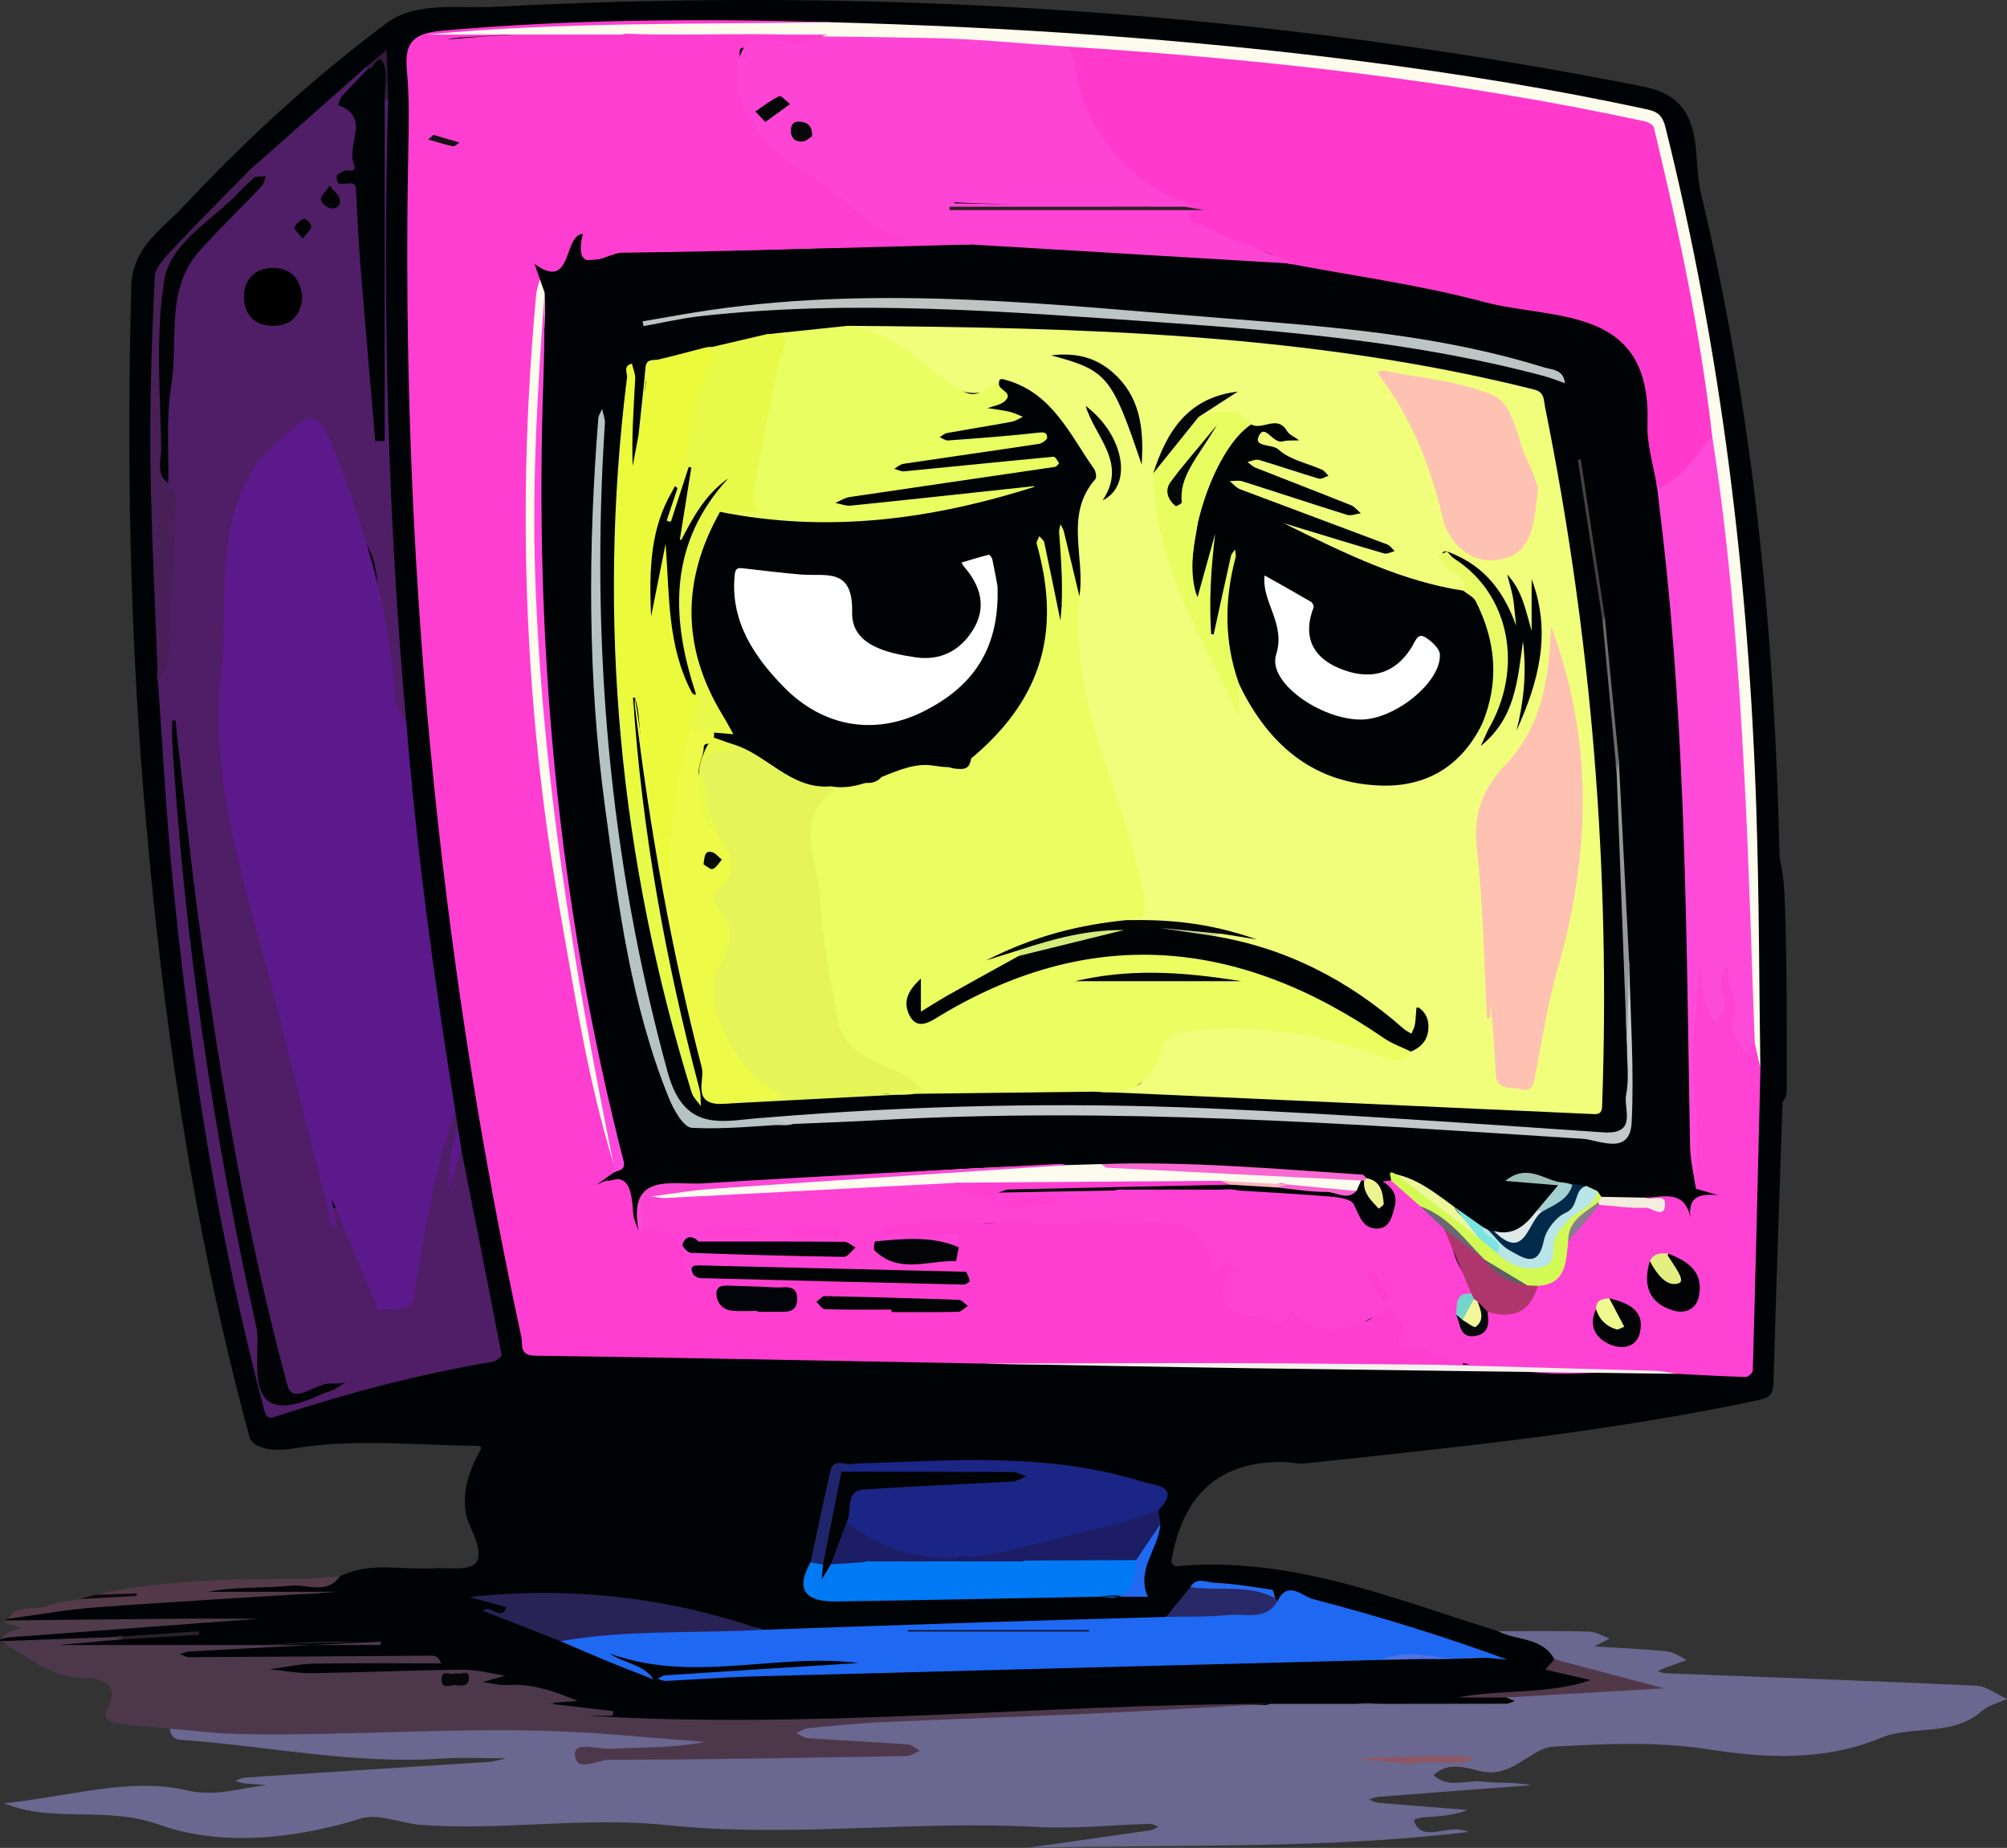 <?xml version="1.0" encoding="UTF-8"?><svg id="Layer_1" xmlns="http://www.w3.org/2000/svg" viewBox="0 0 993.01 914.3"><rect x="0" y="0" width="993.01" height="914.3" fill="#333333" stroke="none"/><defs><style>.cls-1{fill:#ecf89a;}.cls-1,.cls-2,.cls-3,.cls-4,.cls-5,.cls-6,.cls-7,.cls-8,.cls-9,.cls-10,.cls-11,.cls-12,.cls-13,.cls-14,.cls-15,.cls-16,.cls-17,.cls-18,.cls-19,.cls-20,.cls-21,.cls-22,.cls-23,.cls-24,.cls-25,.cls-26,.cls-27,.cls-28,.cls-29,.cls-30,.cls-31,.cls-32,.cls-33,.cls-34,.cls-35,.cls-36,.cls-37,.cls-38,.cls-39,.cls-40,.cls-41,.cls-42,.cls-43,.cls-44,.cls-45,.cls-46,.cls-47,.cls-48,.cls-49,.cls-50,.cls-51,.cls-52,.cls-53,.cls-54,.cls-55,.cls-56,.cls-57,.cls-58,.cls-59,.cls-60,.cls-61,.cls-62,.cls-63,.cls-64,.cls-65,.cls-66,.cls-67,.cls-68,.cls-69,.cls-70,.cls-71,.cls-72,.cls-73,.cls-74,.cls-75,.cls-76,.cls-77,.cls-78,.cls-79,.cls-80,.cls-81,.cls-82,.cls-83,.cls-84,.cls-85,.cls-86,.cls-87,.cls-88,.cls-89,.cls-90,.cls-91,.cls-92,.cls-93,.cls-94,.cls-95,.cls-96,.cls-97,.cls-98,.cls-99,.cls-100,.cls-101,.cls-102,.cls-103{stroke-width:0px;}.cls-2{fill:#0d080a;}.cls-3{fill:#7ae4e4;}.cls-4{fill:#010303;}.cls-5{fill:#b9e5e8;}.cls-6{fill:#06070e;}.cls-7{fill:#000306;}.cls-8{fill:#b6c3c4;}.cls-9{fill:#000;}.cls-10{fill:#73d5cb;}.cls-11{fill:#ebfe61;}.cls-12{fill:#08090a;}.cls-13{fill:#f3f79b;}.cls-14{fill:#fe4ad9;}.cls-15{fill:#e8fe60;}.cls-16{fill:#5c198c;}.cls-17{fill:#fec1b2;}.cls-18{fill:#fe42d4;}.cls-19{fill:#4f3b49;}.cls-20{fill:#226bf4;}.cls-21{fill:#020405;}.cls-22{fill:#6f6a69;}.cls-23{fill:#040604;}.cls-24{fill:#49403e;}.cls-25{fill:#030304;}.cls-26{fill:#4d72e3;}.cls-27{fill:#e9fe60;}.cls-28{fill:#1e68f2;}.cls-29{fill:#ebfa3b;}.cls-30{fill:#000305;}.cls-31{fill:#070809;}.cls-32{fill:#1f256b;}.cls-33{fill:#e7fa4a;}.cls-34{fill:#fd49db;}.cls-35{fill:#513849;}.cls-36{fill:#fec2b3;}.cls-37{fill:#060508;}.cls-38{fill:#020306;}.cls-39{fill:#010304;}.cls-40{fill:#01050a;}.cls-41{fill:#9ebfb8;}.cls-42{fill:#2a2967;}.cls-43{fill:#341a3d;}.cls-44{fill:#eefa8e;}.cls-45{fill:#282255;}.cls-46{fill:#fcfbec;}.cls-47{fill:#2269f1;}.cls-48{fill:#8a7a91;}.cls-49{fill:#010506;}.cls-50{fill:#a3d0d0;}.cls-51{fill:#020305;}.cls-52{fill:#1c1d65;}.cls-53{fill:#fbb4b9;}.cls-54{fill:#6a6790;}.cls-55{fill:#e9f949;}.cls-56{fill:#481f57;}.cls-57{fill:#2f1f26;}.cls-58{fill:#f3eddd;}.cls-59{fill:#dfe9e9;}.cls-60{fill:#030707;}.cls-61{fill:#fb49d6;}.cls-62{fill:#007af4;}.cls-63{fill:#bcc5c3;}.cls-64{fill:#060607;}.cls-65{fill:#f7f1ee;}.cls-66{fill:#fdfaee;}.cls-67{fill:#e5f559;}.cls-68{fill:#000304;}.cls-69{fill:#f969d1;}.cls-70{fill:#e4ef82;}.cls-71{fill:#979999;}.cls-72{fill:#4f1e67;}.cls-73{fill:#050907;}.cls-74{fill:#010305;}.cls-75{fill:#171217;}.cls-76{fill:#c3c9ca;}.cls-77{fill:#5c5d67;}.cls-78{fill:#4d384b;}.cls-79{fill:#020408;}.cls-80{fill:#060a08;}.cls-81{fill:#af366c;}.cls-82{fill:#2b222a;}.cls-83{fill:#fdfbeb;}.cls-84{fill:#050806;}.cls-85{fill:#030606;}.cls-86{fill:#edfa48;}.cls-87{fill:#d4ec7b;}.cls-88{fill:#030406;}.cls-89{fill:#e8fb67;}.cls-90{fill:#696873;}.cls-91{fill:#fe3ed0;}.cls-92{fill:#543a48;}.cls-93{fill:#d3f954;}.cls-94{fill:#8d5763;}.cls-95{fill:#f0fe7c;}.cls-96{fill:#022a4a;}.cls-97{fill:#f862ce;}.cls-98{fill:#fe44d5;}.cls-99{fill:#fe39cb;}.cls-100{fill:#c5d591;}.cls-101{fill:#fefefe;}.cls-102{fill:#eef291;}.cls-103{fill:#1a2585;}</style></defs><path class="cls-30" d="M168.11,779.92c14.78-7.38,30.62-3.03,45.96-3.93,13.47-.79,30.74,4.88,18.65-20.53-5.45-11.45-2.15-25.27,4.46-36.99,1.67-2.95.58-3.08-2.06-3.11-27.66-.3-55.63-3.18-82.79.29-9.42,1.2-17.25,3.5-25.84-.81-1.37-.69-2.67-2.44-3.08-3.94-28.26-104.13-43.46-210.41-52.32-317.74-6.91-83.75-8.4-167.59-6.12-251.58.52-19.29,15.18-28.11,25.78-39.43,30.85-32.99,64.2-63.64,100.39-90.59,14.97-11.15,35.72-7.22,53.83-8.18,190.98-10.15,380.41,2.36,568.17,39.46,31.73,6.27,23.89,33.77,28.38,52.51,25.8,107.66,36.55,217.33,38.94,327.9.03,1.3.41,2.58.62,3.87,1.4,6.98,1.85,14.01,2.09,21.15.98,29.44.88,58.88.85,88.33,0,2.96.41,6.07-2.05,8.46-1.54,46.4-3.18,92.79-4.5,139.19-.15,5.29-1.81,7.29-6.96,8.39-74.26,15.86-149.66,23.45-225.01,31.45-3.08.33-6.28-.56-9.43-.66q-48.15-1.42-56.57,49.36c-.1.61,1.64,2.25,2.41,2.18,56.34-5.34,107.29,15.98,159.28,32.11,8.19.68,15.92,3.07,23.32,6.5,3.21,1.49,6.4,3.28,5.25,7.83q-2.16,4.37,2.35,5.26c4.24.83,8.49,1.51,12.78,2,1.78.2,4.12.73,4,2.9-.11,1.93-2.46,1.86-4.05,2.09-4.9.7-9.92.85-14.14,4.07-1.35,1.03-3.18.77-4.85.55-7.21-.98-14.27-1.03-21.59.31-4.51.83-9.52.44-13.41.48,4.62-.69,10.15-.2,15.68-.32,1.78.18,3.53.71,3.53,2.76,0,2.31-2.07,2.92-3.88,3.1-6.46.66-12.99.72-19.42.07-6.15-.62-12.27-.66-18.42-.73-7.81-.08-15.59,0-23.41-.75-5.83-.57-11.9-1.58-17.64,1.24-1.46.72-3.27.5-4.93.49-11.31-.03-22.61.16-33.92-.07-12.79-.34-25.56-.68-38.38.33-8.76.69-17.6,1.31-26.38,1.21-24.13-.29-48.16,2.41-72.28,2.23-3.6-.03-7.21.93-10.89.93-24.27.01-48.43,2.76-72.68,3.04-17.82.21-35.55,2.35-53.36,2.27-10.33-.05-20.6,1.29-30.93,1.26-4.25-.01-8.29-.23-12.18-1.92-4.7-2.04-9.56-2.78-14.64-1.9-.65.11.17.04-.5.06-2.3.07-5.57.73-6.05-1.95-.59-3.29,3.04-2.57,4.82-3.18-5.48-1.32-11.33-1.21-17.13-1.6-1.49-.1-3.22-.43-3.77-2-.74-2.11,1.47-2.48,2.92-3.31-8.25-3.71-16.54-4.89-25.13-4.46-2.99.15-6.01.21-8.98-.26-2.16-.34-4.71-.83-4.92-3.4-.22-2.64,2.48-2.63,3.99-3.15-1.59.36-3.59.96-5.46.33-11.94-4.04-24.11-1.37-36.12-1-20.63.63-41.24,1.94-61.89,1.44-.83-.02-1.67-.1-2.48-.3-1.89-.45-3.57-1.21-3.56-3.51,0-2.3,1.67-3.17,3.58-3.46,4.61-.7,9.28-.74,13.92-1.12,6.45-.53,12.93-1.13,19.44-.92,12.76.41,25.49-.79,35.22-.54-16.11.5-35.29-.09-54.38,1.15-17.66,1.15-35.29.38-52.93.75-2.16.05-4.35.08-6.44-.62-1.3-.44-2.59-1.1-2.62-2.65-.03-1.84,1.45-2.48,2.94-2.88,1.46-.39,2.99-.23,4.48-.19,13.32.37,26.58-.97,39.83-1.76,14.28-.85,28.54-1.01,42.81-1.35.67.06.43-.63.43.03,0,0-.14.01-.42,0-11.81-.38-23.65-.09-35.39.72-24.88,1.71-49.81,1.97-74.69,3.12-11.84.55-23.72.86-35.56,1.57-1.99.12-4.02.09-5.95-.52-1.08-.34-2.47-.67-2.37-2.12.09-1.24,1.13-2.07,2.31-2.37,1.77-.45,3.59-.73,5.42-.8,9.46-.36,18.9-1.11,28.32-2.02,10.29.24,20.53-1.33,28.17-1.32-9.11.6-20.88,1.05-32.64,1.81-16.05.47-31.91,3.36-47.97,3.41-2.78,0-5.69.22-7.98-1.94.11-.32.23-.63.34-.95,3.87-3.43,9.01-3.26,13.48-3.63,19.9-1.64,39.8-3.17,59.71-4.67,7.57-.57,15.26-.93,22.89-.65,11.08.41,21.96-1.89,30.2-1.63-4.59.09-11.94,1.22-19.3,1.41-13.29.35-26.59.61-39.88,1.07-13.96.49-27.96.45-41.87,1.85-7.23.73-14.2-1.09-21.3-1.37-.97-.04-1.47-.64-1.26-1.67.03-.28.15-.53.35-.73.93-1.67,2.08-2.82,4.21-3.01,11.89-1.06,23.65-3.48,35.56-4.19,16.07-.96,32-3.18,48.1-3.94,22.35-1.05,44.7-.27,67.03-1.47.67.09-.06-1,.1-.35.02.09-.05.15-.21.15-14.56.56-29.11,1.2-43.68.63-2.52-.1-4.92.71-7.41.64-1.98-.06-4.74.17-4.94-2.21-.25-2.94,2.8-2.93,4.81-2.94,5.51-.04,10.94-1.16,16.42-1.1,12.97.14,25.93-.52,38.89-.7,2.38-.03,4.75.09,5.87-2.65Z"/><path class="cls-54" d="M769.11,821.03c-6.05-11.16-18.7-9.11-27.91-13.94,14.98,0,29.97-.22,44.95.17,3.45.09,6.85,2.26,10.28,3.47-2.65,1.36-5.3,2.72-7.6,3.9,11.69.73,23.85,1.21,35.93,2.42,3.4.34,6.59,2.81,9.88,4.3-3.35,1.19-6.71,2.35-10.04,3.58-1.52.56-2.99,1.27-4.48,1.91,1.35.37,2.69,1.03,4.05,1.08,51.2,1.99,102.4,3.74,153.58,6.13,5.19.24,10.19,4.3,15.29,6.58-4.25,1.98-9.24,3.11-12.63,6.07-14.62,12.82-34.21,6.72-49.62,13.12-28.1,11.68-57.71,10.08-84.63,5.84-26.43-4.15-51.98-2.82-77.55-1.47-11.22.59-20.1,15.69-35.66,12.25-7.21-1.59-16.33-5.18-23.61,1.87,7.15,6.8,15.91,2.29,23.87,3.17,8.06.89,16.29.2,24.54,1.82-25.16,1.89-50.33,3.75-75.49,5.71-1.67.13-3.28.9-4.92,1.37,1.57.56,3.11,1.48,4.72,1.62,13.47,1.16,26.95,2.17,44,3.51-11.27,4.93-27.78,2.19-26.29,5.94,4.29,10.76,17.07.39,26.74,4.97-71.02,8.54-141.61,6.13-218.29,7.86,24.52-3.47,42.85-6.04,61.17-8.72,1.31-.19,2.5-1.16,3.75-1.77-1.43-.47-2.87-1.39-4.29-1.35-18.63.51-37.33,2.52-55.86,1.5-60.88-3.34-122.28,5.48-182.28-.84-42.01-4.42-82.42,2.95-123.21-.25-9.03-.71-20.45-5.74-29.07-3.05-33.29,10.41-69.59,13.75-99.66,3.03-26.66-9.51-52.32-.54-76.72-10.61,30.14-2.92,62.25-13.07,90.37-6.4,20.33,4.82,36.68-6.53,54.54-1.37-8.61-.67-17.22-1.29-25.81-2.05-1.63-.14-3.2-.88-4.79-1.35,1.76-.54,3.49-1.45,5.28-1.57,40.34-2.64,80.69-5.18,121.03-7.78,1.38-.09,2.74-.59,7.79-1.72-12.97,0-22.2-.56-31.34.1-43.62,3.12-86.32-6.19-129.47-9.21-3.7-.26-5.32-2.15-5.64-5.59,2.03-1.86,4.4-1.05,6.66-.79,7.94.9,15.87,1.56,23.88,1.66,35.3.48,70.57-1.16,105.86-1.35,14.78-.08,29.61-.53,44.41-.69,17.18-.19,34.19,2.16,51.27,3.44,8.29.62,16.59,1.13,24.89,1.58,3.26.18,8.43-.39,8.56,3.04.14,3.82-5.21,2.53-8.17,3.34-2.23.61-4.63.51-6.96.41-14.33-.59-28.59,1.53-42.91,1.05-.33-.01-.67-.02-1,.03-1.23.19-3.19-.26-3.11,1.53.08,1.69,2.01,1.45,3.27,1.37,27.95-1.83,55.94.16,83.88-.96,23.94-.96,47.87-2.08,71.84-1.91,1.26,0,2.69.32,4-1.19-2.66-1.78-5.58-1.91-8.44-1.82-11.33.32-22.61-.73-33.92-1.13-2.34-.08-4.64-.38-6.94-.82-3.21-.62-7.69-.74-7.48-4.83.19-3.67,4.57-3.78,7.67-3.99,7.63-.51,15.3-.62,22.9-1.26,21.69-1.83,43.46-1.89,65.16-3.36,2-.13,3.99-.09,5.99-.09,22.12.01,44.13-2.47,66.22-2.95,20.44-.45,40.83-2.43,61.3-2.07,1.79.03,3.66.48,5.39-.46,38.97,0,77.94,0,116.91-.08,1.45,0,2.89-.88,4.33-1.35-1.38-.58-2.76-1.17-4.15-1.75-.24-1.64,1.05-1.97,2.12-2.17,1.63-.3,3.25-.73,4.94-.66,19.76.77,39.34-2.32,59.07-2.62-14.51-3.31-28-9.67-42.32-13.41Z"/><path class="cls-78" d="M628.19,843.06c-29.99,1.65-59.96,3.5-89.96,4.89-34.21,1.59-68.44,2.63-102.65,4.19-11.99.55-23.95,1.84-35.91,3.01-1.94.19-3.78,1.5-5.67,2.29,1.86.89,3.68,2.44,5.6,2.57,16.54,1.14,33.11,1.92,49.65,3.11,2,.14,3.87,2.05,5.79,3.14-2.12.9-4.24,2.55-6.38,2.59-49.08.85-98.17,1.8-147.25,1.89-5.75.01-16.56,6.64-16.98-2.74-.29-6.53,11.48-2.41,17.66-2.73,15.54-.81,31.14-.27,46.81-3.41-15.73-1.25-31.46-2.47-47.18-3.76-61.18-5.02-122.37,1.1-183.54-.12-11.42-.23-22.81-1.75-34.22-2.67-8.41-.81-16.92-1.13-25.19-2.67-3.26-.6-9.2-.53-5.12-8.51,5.76-11.25-3.95-13.79-11.93-13.85C24.95,830.16,13.41,819.18,0,812.02c19.06-.69,38.12-1.38,57.18-2.07,1.51-.22,3.34-1.6,4.07,1.1-12.08,1.07-24.15,2.15-32.72,2.91h159.81c.02-.58.03-1.15.05-1.73-17.37.88-34.74,1.76-52.11,2.65-14.26.73-28.52,1.46-42.78,2.28-1.51.09-2.98.84-4.47,1.29,1.56.52,3.13,1.51,4.69,1.5,39.8-.19,79.6-.48,119.39-.75,1.75-.01,3.5,0,5.26,3.83-21.04,0-42.09-.25-63.13.13-7.31.13-14.59,1.82-21.88,2.8,7.1.68,14.2,2.01,21.29,1.91,24.78-.37,49.55-1.49,74.34-1.73,6.93-.07,13.88,1.9,20.97,2.97-3.91,1.09-7.55,2.11-11.19,3.12,4.13.54,8.31,1.78,12.39,1.5,11.81-.79,22.47,2.82,34.68,7.86-4.79.36-7.92.59-15.57,1.17,14.06,1.64,23.6,2.75,33.13,3.87l-.17,2.3h-12.35c112.61,6.87,224.83-5.74,337.3-5.88Z"/><path class="cls-92" d="M168.11,779.92c-6.44,9.23-16.13,3.81-24.11,4.64-13.56,1.41-27.37.39-41.09,3.03h65.03c-43.96,2.76-82.05,4.86-120.09,7.68-14.9,1.1-29.67,3.81-44.5,5.79,5.28-7.51,14.17-3.9,21.05-6.72,4.62-1.89,9.91-2.15,14.91-3.13,7.38-.24,14.71-1,21.39-1.66-4.05-.4-8.85,2.69-13.47-.49,32.77-7.22,66.05-7.74,99.38-7.85,7.17-.02,14.33-.83,21.5-1.28Z"/><path class="cls-19" d="M3,801.79c27.29-.29,54.58-.64,81.87-.85,16.06-.12,32.12-.02,43.26-.02-37.72,2.8-80.36,5.96-123,9.16-1.61.12-3.19.66-4.78,1,.96-1.04,1.74-2.47,2.93-3.03,2.42-1.12,5.06-1.77,7.61-2.61-2.45-.62-4.9-1.2-7.33-1.89-.47-.14-.81-.73-1.21-1.12.22-.22.44-.43.65-.65Z"/><path class="cls-2" d="M47.22,789.05c6.83-.23,13.65-.45,20.48-.68-.06.45-.09,1.3-.18,1.3-9.41.55-18.82,1.04-28.23,1.53,2.64-.72,5.28-1.43,7.92-2.15Z"/><path class="cls-91" d="M483.78,674.65c-73.07-1.36-146.14-2.87-219.22-3.89-7.83-.11-5.85-5.69-6.57-9.02-41.82-193.58-59.81-389.45-55.98-587.4.25-13.14.55-26.38-.69-39.43-1.32-13.85,3.04-18.44,17.55-19.73,63.77-5.67,127.57-6.03,191.46-4.21-1.14,1.8-3.04,1.87-4.85,2.03-1.99.18-3.99.15-5.99.1-30.13-.72-60.24.76-90.36,1.22-23.08.35-46.17,1.81-69.2,3.57-6.9.53-13.96.31-18.48,1.64,26.97-2.31,56.25-4.4,85.64-4.18,2.3.41,4.63.4,6.96.4,28.14,0,56.27-.03,84.41.05,2.31,0,6.01-1.06,6.39,2.03.36,2.96-3.37,3.03-5.68,3.63-4.06,1.06-8.16,1.53-12.36.67-2.98-.61-5.96-.49-8.88.49-2.88.97-5.84,1.18-8.87,1.02-2.51-.13-3.45.16-3.03,3.66.75,6.12-.17,12.38,5.82,16.7.99.71,0,2.82-.56,4.24-2.28,5.84.73,15.63,6.25,18.69,4.43,2.46,7.93,6.01,11.94,8.9,11.57,8.3,21.57,18.79,34.67,24.95,1.37.65,2.7,1.53,3.43,2.83,3.29,5.81,8.91,7.61,14.85,8.98,3.08.71,6.17,1.46,8.87,3.24,1,.66,2.03,1.56,1.78,2.79-.32,1.58-1.87,1.04-2.92,1.04-9.82.02-19.63.08-29.45.01,9.6.03,19.25.65,28.78-.16,8.29-.71,16.53-1.18,24.82-.96,2.21.06,5.21-.78,5.87,2.83-2.07,1.9-4.66,1.53-7.11,1.54-12.32.06-24.64.26-36.95-.02-22.8-.52-45.58.57-68.35,1.27-24.74.76-49.51,1.85-74.17,4.37-6.3.64-7.52-.59-7.69-7.7-2.7,4.34-5.07,8.7-7.15,13.22-3.73,8.12-5.65,8.35-10.93,1.34.45,1.05.43,2.13.25,3.24-2.31,9.47-1.62,19.18-2.34,28.77-3.03,40.49-4.28,81.03-3.75,121.64.29,22.31,2.29,44.49,4.47,66.67,3.28,33.45,8.26,66.67,13.2,99.89,2.64,17.73,5.97,35.35,9.22,52.98,3.72,20.2,8.62,40.16,13.54,60.1.4,1.63.78,3.23,1.71,4.65,1.23,2.1.89,4.28.27,6.45-.68,1.99-2.32,3.13-3.92,4.29.18.29.43.24.82.15,10.58-2.37,11.36-1.66,12.49,9.24.5,4.79.24,9.85,3.24,14.09,4.85-1.3,9.48-.18,14.1,1.17,1.48.43,3.35.97,3.53,2.41.62,5.03,5.16,8.4,5.36,13.59.12,3.14,1.83,5.26,5.23,5.54,2.45.52,4.9,1.01,7.42.94,21.46-.61,42.89,1.15,64.34,1.08,18.12-.06,36.22,1.71,54.36.96,2.13-.09,4.84,1.02,6-2.05.83-1.83-.84-2.08-1.77-2.78-1.45-1.1-2.51-2.48-2.99-4.26.21-2.67.83-5.3.7-8,.17-2.62-.8-4.69-3.64-3.69-4.43,1.56-8.93,1.27-13.34.97-5.63-.39-11.23-1-16.89-.96-2.6.01-4.76-1.13-4.83-3.97-.07-3.04,2.43-3.83,4.85-3.9,15.58-.43,31.19-3.02,46.75.39,1.96.43,3.99.51,5.96.11,14.01-2.84,28.12-1.76,42.25-1.36,10.43.29,20.88,1.27,31.33-.71,6.21-1.18,12.57.87,18.89.11,1.51-.18,2.96.76,3.95,1.9,4.42,5.15,9.41,9.94,11.42,16.75.76,2.57,1.05,5.59,5.01,2.5,1.96-1.53,7.45.57,8.88,2.83,1.44,2.28.69,4.25-1.85,4.32-3.95.1-4.65,2.39-3.94,5.24.8,3.2-3.84,7.5-.2,8.74,3.04,1.04,5.92,2.61,9,3.53,1.6.48,3.29.42,4.96.47,1.83.06,3.72.05,5.37.93,3.47,1.84,6.71,4.19,8.83-1.82.75-2.13,3.23-1.08,4.75.02,2.97,2.14,6.01,4.19,9.11,6.14,3.06,1.93,6.27,2.4,9.41.39,3.94-2.52,8.08-2.86,12.46-1.69,3.39.9,5.95.1,8.34-2.73,3.52-4.15,6.26-4.55,9.99-2.36,4.36,2.55,6.13,6.36,4.32,10.89-1.22,3.05-.19,4.03,2.4,5.15,7.04,3.06,14.89,3.45,21.82,6.84.58.28,1.3.27,1.94.46,1.63.48,3.63,1.08,3.34,3.05-.24,1.63-2.23,1.74-3.75,1.79-4.33.14-8.66.03-13,.1-21.3,0-42.62.62-63.88-.12-47.87-1.67-95.74-1.25-143.62-1.45-5.3-.02-10.61-.56-15.93-.35Z"/><path class="cls-72" d="M123.33,84.32c19.27-17.07,38.55-34.14,57.82-51.21,1.25-.06,1.44.74,1.42,1.72-1.46,4.94-5.87,7.51-9.01,11.09-1.51,1.72-3.31,3.16.14,4.77,1.64.77,1.99,2.58,2.3,4.23,1.63,8.75,1.08,17.58.79,26.39-.09,2.87-1.65,4.55-4.64,4.89-1.26.14-3,.38-2.55,2.26.36,1.5,1.78,1.18,2.91.78,4.58-1.64,5.37,1.51,5.34,4.67-.1,11.68,1.38,23.24,2.1,34.85.88,14.27,2.44,28.49,3.42,42.75.99,14.42,3.78,28.73,2.8,41.75.19-13.94.45-29.42.16-44.88-.53-28.8,1.28-57.55,1.25-86.34,0-9.11.79-18.26.84-27.41.01-1.83.11-3.68,1.27-5.25.76-.71,1.55-.81,2.37-.1-2.83,103.13-.3,206.1,9,308.88-3.72-.36-4.65-3.43-5.69-6.16-1.49-3.9-2.18-8.03-2.72-12.16-2.4-18.16-4.68-36.33-6.29-54.58-.43-4.85-1.61-9.46-3.88-13.85-9.45-18.25-16.72-37.38-22.57-57.06-.19-.64-.38-1.28-.6-1.91-1.8-5.13-2.98-5.67-7.54-2.84-9.72,6.02-18.01,13.58-24.99,22.71-6.84,8.95-9.92,18.98-10.82,30.06-1.63,20.07-3.49,40.1-4.32,60.24-.55,13.32-.77,26.62-.67,39.93.16,21.36,2.52,42.37,8.57,63.08,13.31,45.57,24.07,91.82,35.19,137.96,2.11,8.75,4.83,17.32,7.26,25.98.95,3.37,1.93,6.71,1.99,10.52-.13.35.88.15.23-.01-.18-.04-.06-.2-.05-.48.14-2.84,1.63-2,2.92-.98,1.34,1.05,1.9,2.7,2.61,4.2,6.05,12.8,11.71,25.78,16.64,39.05,1.39,3.75,3.47,4.61,7.22,4.02,9.05-1.42,9.35-1.51,10.86-10.61,3.48-21.01,5.38-42.32,12.15-62.7,1.42-4.26,2.51-8.64,3.91-12.91,1.13-3.43,1.9-7.11,4.79-9.7.6,3.72,1.21,7.44,1.81,11.16-.16.04-.34.13-.48.09-.13-.03-.22-.21-.32-.32.02,8.07-3.78,15.49-3.85,23.35,2.68-4.66,2.15-10.77,5.83-15.27,6.72,33.81,13.48,67.62,19.95,101.49.16.83-2.82,3.05-4.56,3.34-36.45,6.08-72.04,15.55-107.11,27.05-3.38,1.11-4.72.9-5.75-3-22.94-86.76-36.88-175.07-45.53-264.26-3.11-32.03-4.78-64.21-7.1-96.31-.82-2.7-.75-5.18,1.51-7.29,1.92-1.79,1.65-4.25,1.69-6.55.12-6.63-.37-13.43.96-19.84,3.75-18.06,3.05-36.26,3.07-54.47,0-3.2-.08-6.34-2.66-8.73-1.18-1.96-.97-4.15-1.01-6.31-.55-25.8,1.3-51.47,4.46-77.06.14-1.16.46-2.34.28-3.47-2.46-15.59,7.24-25.87,16.04-36.45,7.24-8.7,16.13-15.82,23.86-24.06,1.22-1.3,4.13-2.95.36-4.83-1.61-.89-3.59-1.46-3.4-3.91Z"/><path class="cls-16" d="M225.28,549.96c-10.97,30.07-15.4,61.56-20.83,92.89-1.22,7.06-10,3.46-15.13,5.24-4.01,1.39-3.27-2.81-4.08-4.71-6.38-14.94-12.6-29.95-21.04-50.11,1.24,8.25,1.64,10.95,2.05,13.65-.6.13-1.19.27-1.79.4-9.56-38.03-19.11-76.07-28.7-114.1-13.29-52.68-32.43-104.54-26.31-160.23,3.77-34.27-3.76-70.58,16.56-102.03,4.05-6.26,10.21-11.23,15.72-16.45,10.91-10.33,15.87-11.41,22.76,6.23,15.77,40.4,28.53,80.96,31.01,124.47.25,4.4,3.65,8.63,5.59,12.94,5.21,64.29,13.93,128.15,24.2,191.8Z"/><path class="cls-18" d="M473.05,623.99c1.66,1.75,3.32,3.5,4.98,5.25-2.01,2-4.62,1.79-7.06,1.69-16.78-.7-33.59-.62-50.36-1.76-8.47-.58-16.98-.12-25.47-.31-14.8-.34-29.59-1.33-44.41-.88-2.92.09-5.69.21-7.46,3.01-6.8-1.18-4.47-7.37-5.91-11.3-3.87-10.53-11.62-12.41-21.38-10.71-.02-.3-.03-.6-.05-.9,1.04-3.68.83-7.46.78-11.21-.06-4.17,1.45-6.64,6.02-6.28,8.91.59,17.76-.05,26.66-.81,7.6-.66,15.26-1.18,22.88-1.43,20.61-.69,41.14-2.77,61.76-3.43,10.27-.33,20.62-.37,30.88-1.64,2.61-.33,5.33-.29,7.9.63,2.39,1.4,1.85,2.5-.49,3.03-2.24.5-4.4-.69-6.25-.35,6.46-.12,13.02,2.3,19.87,2.36,3.39.03,4.55,2.94,6.67,4.61,5.54,2.23,11.09,4.19,17.04,1.33,2.01-.96,4.13-1.13,6.33-.68,1.16.24,2.52,1.19,3.53-.47-1.02-1.45-2.51-1.02-3.61-.62-5.95,2.2-12.23,1.05-18.29,2.02-1.66.27-3.32-.14-4.69-1.29-1.12-1.14-2.66-2.22-1.56-4.06,1.13-1.9,3.12-1.17,4.83-1.2,18.73.19,37.44-.04,56.15-.99,19.38,0,38.75,0,58.12,0,18.67.88,37.34,1.75,55.92,4.09,3.06.39,4.72,2.17,5.71,4.85.92,2.49,1.69,5.04,3.71,6.96,3.62,3.44,8.07,3.13,10.47-1.22,2.16-3.92,4.02-9.64-.47-14.34-1.84-1.92-3.63-4.32,1.16-4.89,6.53,3.16,11.4,8.48,16.92,12.97,4.12,3.76,9.72,6.04,11.81,11.83,2.58,5.96,2.99,12.63,6.21,18.4,1.54,2.77,3.19,5.45,5.03,8.02,1.16,1.62,2.36,3.28,1.76,5.48-.22.45-.51.97-.96,1.09-4.79,1.26-5.87,4.81-5.7,9.14.34,2.31.79,4.57,2.1,6.58,1.26,1.94,2.83,3.32,5.31,2.95,2.57-.39,4.1-2.01,4.83-4.45.62-2.07.11-4.34,1.11-6.35,1.22-1.83,2.84-1.19,4.47-.78,8.54,2.15,12.9.36,17.57-7.15,1.14-1.83,1.95-3.88,3.53-5.42.91-.75,1.96-1.25,3.1-1.47,6.2-1.22,8.49-5.67,9.3-11.29.42-2.92-.02-5.97,1.45-8.71,3.16-8.54,9.53-14.17,17.05-18.77,9.65.13,19.29.51,29.8,2-2.67-3.81-7.55-.79-8.73-4.93,6.16-3.13,12.57-2.06,18.84-.7,2.51.54,2.83,3.46,3.63,6.62.41-3.13.71-5.53,3.12-6.76,2.42-1.24,4.89-.49,7.11-.21-2.24-.85-5.53.37-7.05-2.9.14-10.63.34-21.24-1.73-31.77-1.01-5.12.6-10.22,1.04-15.33.13-1.52.28-3-.22-4.43-3.23-9.24-2.48-18.54-.63-27.91.75-3.77.49-7.63.38-11.45-.18-6.51.35-12.96,1.2-19.4.2-1.53.14-3.83,2.37-3.7,1.89.11,2.48,2.11,2.58,3.81.27,4.65.92,9.26,1.26,13.91.16,2.18.41,4.32,1.63,6.2.68,1.05,1.1,2.88,2.74,2.35,1.68-.55,2.5-2.11,2.2-4.01-.23-1.48-.7-2.91-1.05-4.37-.74-3.13-.97-6.27-.03-9.37.46-1.51.6-3.69,2.8-3.5,1.81.15,2.93,1.87,3.06,3.54.42,5.19,1.95,9.97,4.14,14.67,1.04,2.24.46,4.9-.56,7.29-.63,1.48-2.32,2.82-1.47,4.55,1.39,2.83,2.91,5.6,4.62,8.26.64.99,1.45.41,2.09-.16.99-.89,1.9-1.91,3.42-1.74,2.87,1.57,1.26,4.34,1.75,6.54.46,2.04.23,4.18.87,6.19-1.21,49.92-2.4,99.83-3.79,149.74-.03,1.13-2.32,3.18-3.51,3.15-11.15-.3-22.28-.97-33.42-1.52-6.76-1.32-13.6-.35-20.4-.69-15.57-.79-31.08,1.38-46.72.2-16.85-1.28-33.76-2.59-50.71-2.23-1.45.03-3.11.16-3.63-1.81h18.3c-9.56-2.83-16.14-3.22-20.57-6.51-4.47-3.33-19.88,3.66-12.8-12.12.61-1.35-1.89-4.68-3.66-6.32-1.31-1.21-4.44-2.24-5.64-1.51-15.32,9.3-30.43,13.94-45.6-.16-4.05,10.3-10.73,2.68-16.43,2.56-12.31-.26-20.46-3.83-16.18-18.38.39-1.33,1.83-2.72,3.14-3.31,1.18-.54,2.84-.02,4.29.03-1.07-1.06-2.11-2.95-3.23-2.99-1.82-.07-3.95-4.09-5.63.12-1.27,3.19-4.07,4.37-4.84.59-4.42-21.8-19.02-23.45-37.88-22.54-31.35,1.51-62.83.33-94.26.46-9.62.04-19.24.56-28.85,1.05-1.16.06-2.26,1.33-3.39,2.04,1.14.95,2.37,2.82,3.39,2.71,10.28-1.15,20.5,3.53,30.98-.44,4.24-1.6,5.82,2.44,4.42,6.66-11.45-2.26-23.03-2.54-34.63-2.25-1.86.05-4.62-.62-5.16,1.81-.62,2.78,1.7,4.42,3.97,5.63,1.98,1.06,4.18.98,6.33.98,7.8,0,15.6.14,23.4-.08,1.63-.05,3.33-.48,4.76.76Z"/><path class="cls-28" d="M632.18,792.04c4.95-10.38,12.49-2.15,17.17-.93,32.53,8.49,64.7,18.36,96.49,30.05-3.48-.3-6.97-.61-10.45-.91-11.05-.1-22.04,1.48-33.19.11-5.92-.73-12.22-.38-18.26.93-103.82,2.71-207.65,5.37-311.46,8.18-14.3.39-28.59,1.55-42.88,2.24-1.42.07-2.87-.67-4.31-1.04,1.3-.61,2.58-1.68,3.92-1.76,32.2-2.11,64.41-4.12,95.57-6.08-40.18-5.21-82.06,10.38-123.23-4.76,7.14,5.01,16.68,5.16,21.8,12.86-7.69-3.03-15.42-5.97-23.07-9.11-7.69-3.16-15.31-6.51-22.95-9.77.26-2.77,2.63-2.59,4.43-3.06,4.71-1.22,9.6-1.22,14.38-1.47,8.14-.42,16.25-1.42,24.42-1.39,14.82.06,29.6-1.75,44.43-.95,4.02.22,8.22-.88,12.06,1.23,37.28-1.28,74.55-2.61,111.83-3.81,29.38-.95,58.76-1.74,88.14-2.59,2.47-1.65,5.26-1.88,8.1-1.75,10.44.46,20.82-.69,31.23-1.2,5.68-.28,11.14-1.51,15.84-5Z"/><path class="cls-83" d="M870.98,528.39c-.93-4.12-1.86-8.23-2.79-12.35-3.21-3.61-1.86-8.26-2.75-12.39-.66-3.07-.31-6.3-.26-9.46.45-27.45-1.03-54.87-2.31-82.25-1.48-31.69-3.59-63.36-6.33-94.99-2.75-31.64-5.88-63.23-10.04-94.71-.24-1.81.2-3.68-.58-5.42-3.35-25.93-7.74-51.69-12.66-77.37-4.64-24.21-9.95-48.27-15.65-72.26-1.08-4.55-4.1-5.63-7.8-6.41-20.7-4.36-41.47-8.26-62.35-11.68-34.84-5.71-69.8-10.57-104.88-14.45-20.5-2.26-41.05-4.13-61.61-5.93-17.89-1.57-35.85-2.16-53.71-4.17-12.26-1.01-24.54-1.64-36.82-2.35-26.05-1.52-52.29-1.13-78.16-3.63-33.89-3.28-67.66-.48-101.45-1.86-.99-.04-2.01-.14-2.92.4h-96.61c66-6.31,132.59-5.01,199.04-6.13,88.16,2.39,176.06,8.12,263.6,19.36,47.56,6.11,94.8,13.73,141.65,23.94,5.07,1.11,7.17,3.6,8.42,8.63,27.69,111.09,41.31,224.07,45,338.32,1.37,42.37,1.35,84.78,1.97,127.17Z"/><path class="cls-103" d="M422.15,724.22c48.16-1.59,96.53-5.87,143.56,9.07,5.29,1.68,19.05,1.72,7.54,13.84-2.88,2.72-6.63,3.78-10.2,5.06-20.7,7.41-41.73,13.54-63.64,16.32-7.59.96-15.17,1.84-22.82,2.06-.5.01-1.05-.13-1.49.03-10.6,3.93-21.04.29-31.38-1.13-10.98-1.5-19.75-7.46-25.63-17.18-.62-4.47,1.08-8.52,2.4-12.61.77-2.39,2.74-3.69,5.15-4.28,2.27-.55,4.57-1.11,6.9-1.06,11.66.23,23.24-1.3,34.91-1.24,11.59.05,23.16-1.07,34.7-2.51-1.98-.8-4.05-.63-6.08-.64-23.81-.02-47.61,0-71.42-.02-2.66,0-5.33.2-7.94-.56-1.64-.65-2.99-1.75-2.58-3.6.46-2.08,2.41-.96,3.7-1.17,1.42-.23,2.92.22,4.32-.38Z"/><path class="cls-62" d="M545.12,789.98c-43.7.82-87.39,1.74-131.09,2.4-13.75.21-21.42-4.34-13.02-19.35,1.9-1.54,3.78-.95,5.66.02,2.57,3.85,3.91-1.17,6-.85,5.1-1.49,10.28-1,15.46-.74,24.37.38,48.73.11,73.09.12,2.03,0,3.91-.66,5.86-1.02,17.03-.95,34.08-.4,51.13-.32.99,0,1.97.27,2.88.67,2.7,1.49,2.17,3.83,1.37,6.03-1.16,3.18-1.78,6.26-.4,9.58,1.05,2.54-.49,3-2.72,3.05-4.74.13-9.51-.59-14.23.39Z"/><path class="cls-45" d="M377.04,806.4c-33.24,1.88-66.71-.18-99.73,5.64-12.76-5.01-25.53-10.02-38.46-15.09,3.63-3.7,8.93,5.72,11.81-1.7-6.13-1.7-12.26-3.39-18.42-5.09,49.6-5.25,97.85-.14,144.79,16.26Z"/><path class="cls-56" d="M83.22,239.14c1.34,2.32,3.91,4.68,3.82,6.94-1.05,27.16-2.33,54.32-4.03,81.45-.21,3.33-3.16,6.5-4.84,9.74-1.32-36.17-3.31-72.33-3.74-108.5-.37-30.59.65-61.23,2.15-91.8.24-4.98,5.61-10.2,9.56-14.41,12.15-12.98,24.76-25.53,37.2-38.24.99,1.06,1.97,2.12,2.96,3.18.15,3.33-2.38,5.04-4.45,6.82-12.32,10.51-22.92,22.69-34.12,34.3-4.89,5.07-6.7,10.95-6.72,17.64-.08,24.3-.18,48.59.07,72.89.05,5.3.88,10.6.67,15.93-.06,1.59.35,2.95,1.5,4.07Z"/><path class="cls-52" d="M562.16,771.92c-18.28.08-36.57.16-54.85.24-1.76.74-3.61.37-5.42.37-23.1.03-46.19,0-69.29.04-1.8,0-3.66-.37-5.42.39-5.37.35-10.73.7-16.1,1.05,1.01-6.85,3.69-13.2,5.89-19.69.26-.78.99-1.3,1.93-1.27,41.76,33.51,84.79,11.1,127.39,2.66,9.19-1.82,17.97-5.67,26.95-8.58.29,2.31.58,4.62.87,6.93-3.37,3.66-4.01,8.66-6.34,12.81-1.27,2.26-1.75,5.61-5.62,5.05Z"/><path class="cls-65" d="M708.82,675.23c36.75,1,73.5,1.97,110.25,3.06,3.74.11,7.47.96,11.2,1.47-69.78-.91-139.57-1.75-209.35-2.75-45.71-.66-91.42-1.56-137.13-2.35,42.39-.07,84.78-.27,127.17-.18,32.62.07,65.24.49,97.87.75Z"/><path class="cls-42" d="M632.18,792.04c-5.86,10.17-16.07,6.14-24.49,7.04-10.14,1.08-20.44.68-30.68.92,3.99-4.92,7.97-9.84,11.96-14.76.62-.94,1.59-1.17,2.59-1.12,11,.56,22.06.31,32.98,2.07,2.83.46,5.45,1.46,6.44,4.61.4.41.8.83,1.2,1.24Z"/><path class="cls-35" d="M769.11,821.03c16.46,4.35,32.92,8.7,54.26,14.34-29.45,1.7-53.76,3.11-78.07,4.52-8.04,0-16.09,0-24.13,0,22.16-4.22,45.06-1.35,65.89-8.63-6.82-1.56-14.65-3.36-22.49-5.15,1.52-1.69,3.03-3.38,4.55-5.07Z"/><path class="cls-32" d="M407.21,774.11c-2.06-.36-4.13-.72-6.19-1.08,3.26-15.08,6.35-30.21,9.86-45.23,1.6-6.84,7.47-2.47,11.28-3.58-.65,3.2-7.58-2.8-5.8,3.96,1.31,4.55-.36,8.91-1.12,13.26-1.62,9.34-4.04,18.52-5.72,27.85-.32,1.79-.67,3.63-2.31,4.82Z"/><path class="cls-47" d="M562.16,771.92c3.99-5.95,7.97-11.91,11.96-17.86-.78,12.22-12.29,22.61-6.13,36-7.63-.03-15.25-.05-22.88-.08,15.2,2.96,15.71-7.94,17.04-18.06Z"/><path class="cls-20" d="M630.98,790.8c-13.29-7.24-28.05-3.37-42.01-5.57,3.11-5.17,8.11-2.26,11.91-2.09,9.52.42,19,2.01,28.45,3.45.75.11,1.11,2.75,1.65,4.21Z"/><path class="cls-16" d="M228.27,568.97c-2.31,6.86-4.61,13.72-6.92,20.58.63-6.48,1.07-12.98,1.96-19.42.5-3.6,1.77-7.1,2.69-10.64.36.54.72,1.08,1.08,1.63.39,2.62.78,5.24,1.18,7.86Z"/><path class="cls-26" d="M683.93,821.28c13.81-6.76,28.03.89,42-1.16,3.08-.45,6.3.05,9.45.12-17.15.35-34.3.69-51.45,1.04Z"/><path class="cls-43" d="M182.1,33.99c-.32-.3-.64-.59-.96-.89,3.39-2.78,6.79-5.56,10.18-8.35.25,8.17.5,16.35.75,24.52-.58,0-1.16,0-1.73,0-2.04-1.52-1.75-3.8-1.8-5.9-.12-4.93-.04-9.85.03-14.1-.96,2.68-2.33,5.3-6.47,4.72Z"/><path class="cls-82" d="M61.24,811.06c-1.36-.37-2.71-.73-4.07-1.1,13.73-.95,27.46-1.89,41.19-2.83.04.59.08,1.17.13,1.76-12.42.73-24.83,1.45-37.25,2.18Z"/><path class="cls-94" d="M699.6,872.92c-9.68-.88-19.37-1.75-29.05-2.63,9.52-.41,19.04-.96,28.56-1.2,8.31-.2,16.62-.11,24.93,0,1.8.03,3.58.71,5.38,1.1-1.94.61-3.86,1.7-5.82,1.75-7.97.2-15.96.08-23.94.08l-.07.89Z"/><path class="cls-37" d="M225.79,827.81c1.97,1.47,6.08-2.48,6.23,2.38.12,4-3.53,4.1-6.27,3.61-2.56-.46-7.33,2.63-7.29-2.84.04-5.49,5.01-1.56,7.34-3.15Z"/><path class="cls-30" d="M688.18,584.08c-1.15.13-2.31.26-4.09.46,4.85,3.01,7.37,6.85,6.01,12.26-1.36,5.39-2.75,11.73-9.84,11.05-6.55-.62-7.83-7.01-10.54-12.1-1.32-2.48-7.02-3.33-10.84-3.65-15.38-1.29-30.8-2.08-46.2-3.06-3.43-.92-6.93-.4-10.39-.41-15.09-.07-30.18-.04-45.27-.02-1.81,0-3.65-.31-5.41.42-19.16.35-38.31.69-57.47,1.04.76-3.75,3.91-3.7,6.6-3.78,9.95-.32,19.91-.65,29.86-.94,25.9-.74,51.82-1.01,77.73-.72,7.41,1.11,14.97.45,22.36,1.86,11.53.29,22.94,1.97,34.41,3.04,1.43.13,3,.47,4.19-.82.96-1.82,1.53-3.91,3.49-5.04.72-.3,1.44-.33,2.17-.06,2.59,3.61,2.61,8.83,7.05,11.33,1.26-5.15-.42-7.64-8.26-12.26-17.95-1.89-36.02-1.96-53.96-3.97-7.4-.83-14.93-.67-22.35-.82-16.44-.33-32.84-1.94-49.3-1.29-1.17.05-2.32.19-3.42.6-5.34.95-10.76-.5-16.09.55-13.73-2.32-27.49-.28-41.21.02-18.04.4-36.05,2.08-54.08,3.04-18.34.98-36.65,2.7-54.99,3.94-17.67,1.2-35.36,2.38-53.01,3.84-6.41.53-6.76,1.27-7.82,7.75-.69,4.22.84,8.69-1.52,12.68,0,0-.02-.04-.02-.04-.89-2.67-2.32-5.29-2.59-8.02-1.11-11.01-.76-23.44-18.35-14.66,2.76-1.97,5.51-3.95,8.27-5.92,3.22-3.02,3.02-6.54,1.98-10.5-7.92-30.16-14.28-60.67-19.19-91.44-2.87-17.96-5.74-35.92-7.68-54.05-1.67-15.59-3.61-31.18-5.48-46.76-1.71-14.3-2.76-28.7-3.67-43.1-1.36-21.73-2.55-43.46-3.15-65.24-.41-14.64-.82-29.3-.21-43.9.7-16.91.42-33.88,2.07-50.71.73-7.43-.17-14.95,1.65-22.29.57-2.3-.21-4.62-1.11-6.79-1.2-2.34-1.51-4.84-1.4-7.43-1.23-3.6-2.46-7.2-2.6-7.6,18.93,13.97,14.06-14.38,23.86-14.84-5.42,22.76,12.36,9.4,19.11,9.32,57.54-.72,115.07-2.57,172.61-4.08,2.03-1.97,4.64-1.74,7.09-1.63,15.79.7,31.6,1.14,47.39,1.62,14.82.45,29.6,1.49,44.38,2.4,17.1,1.05,34.19,2.41,51.15,5,1.99.3,3.98.26,5.96.46,12.21,1.34,24.35,3.1,36.44,5.4,19.28,3.66,38.43,7.89,57.62,11.99,20.5,4.37,40.75,9.76,61.11,14.68,2.42.58,4.87,1.07,7.38,1.18,5.77.27,7.11,1.2,8.95,6.74,2.89,8.7,4.58,17.7,6.24,26.7,2.69,14.54,5.82,29.02,6.97,43.81.08.99.69,1.87.88,2.86,3.17,23.26,5.61,46.58,7.55,69.98,1.19,14.26,2.09,28.54,3.15,42.81.83,11.12,1.34,22.27,1.54,33.41.25,13.98.92,27.95,1.34,41.92.73,24.45,1.51,48.91,1.62,73.37.04,8.11-.64,16.28-.2,24.38,1.09,20.03.73,40.11,2.43,60.12,3.66,1.05,7.33,2.09,10.99,3.14-8.74-.62-15.95.02-13.32,13.54-2.07-16.79-13.31-12.53-22.7-12.26-4.12,2.06-8.37,1.11-12.6.55-2.45-.32-4.92-.41-7.38-.71-1.66-.15-3.03-1.02-4.42-1.82-1.87-.73-3.7-1.59-5.5-2.47-2.88-1.74-6.06-1.67-9.26-1.56-1.26.1-2.43-.14-3.48-.85-6.82-1.46-13.48-4.01-20.61-3.31,6.72,1.64,13.7,1.5,20.37,3.43,2.24,3.35-.06,5.18-2.38,6.93-2.77,2.09-5.97,3.7-7.49,7.1-3.05,3.95-6.38,7.54-10.96,9.82-3.59,1.79-7.17,2.45-10.95.73-1.14-.44-2.25-.95-3.5-1.01-1.21-.2-2.3-.7-3.31-1.38-4.61-3.55-9.33-6.95-14.28-10.01-8.46-6.05-16.74-12.39-26.81-15.67-1.82-.79-2.37.87-3.33,1.73Z"/><path class="cls-98" d="M637.02,130.31c-52.31-3.12-104.62-6.23-156.93-9.35h-62.62c0-.56,0-1.13,0-1.69h34.58c-16.57-2.61-27.63-14.73-39.71-24.02-14.36-11.05-32.15-18.94-41.36-35.38-4.31-7.69-6.9-18.04-5.91-26.68,2.98-25.98,25.36-5.97,36.41-13.94.71-.51,1.8-.51,8.12-2.15-37.55,0-69.62,0-101.69,0,51.37.53,102.76.71,154.12,1.76,22.07.45,44.09,2.74,66.14,4.19,3.9,1.2,5.35,4.13,5.44,7.9.56,23.02,12.16,39.6,29.91,53.1,8.57,6.52,17.66,11.76,27.52,15.84.61.25,1.22.55,1.67,1.06.21.24.33.55.41,1.09-2.75,2.11-6.01.75-9.02,1.13-37.28-2.2-74.64-.96-111.91-3.08,0,.1,0,.21,0,.51,11.17.18,22.34.53,33.52.64,25.59.25,51.18.62,76.75,1.89,3.82.19,7.65.19,11.47-.11,2.41.58,3.56,1.45.65,3.15-.96.56-2.32.21-3.1,1.38.72,1.91,2.59,2.4,4.14,3.22,10.39,5.53,21.47,9.52,32.08,14.57,3.2,1.52,6.83,1.23,10.1,2.44,1.03.38,2.65.74,2.21,2.11-.44,1.36-1.9.8-3,.42Z"/><path class="cls-46" d="M267.11,138.17c.78,2.19,1.57,4.39,2.35,6.58.7,13.98-.96,27.89-1.51,41.82-.6,15.26-1.04,30.54-1.78,45.8-.67,13.81-.56,27.62-.11,41.42.82,24.76,2.15,49.48,4.28,74.18.81,9.41,1.6,18.85,2.52,28.23,1.46,14.81,3.29,29.6,5.19,44.37,1.89,14.66,3.72,29.32,6.1,43.9,3.06,18.65,6.19,37.29,9.93,55.82,3.29,16.28,6.74,32.52,10.17,48.77.44,2.11.85,4.3-.87,6.15-12.5-40.78-18.95-82.82-26.34-124.69-17.82-101.08-21.31-202.66-11.74-304.77.24-2.57,1.17-5.07,1.78-7.6Z"/><path class="cls-34" d="M303.4,575.23c-19.5-96.15-35.41-192.81-38.62-291.09-1.52-46.53,1.22-92.99,4.68-139.39-.16,13.79-.04,27.6-.54,41.38-4.79,131.25,6.85,260.82,39.59,388.24,1.32,5.12-2.94,4.49-5.19,6.02.03-1.72.06-3.43.09-5.15Z"/><path class="cls-74" d="M343.27,631c-3.1-5.47,1.09-4.94,4.18-4.87,43.53,1,87.05,2.07,130.57,3.12.65,1.52,1.61,3,1.76,4.56.05.51-2.02,1.8-3.09,1.77-43.47-.98-86.94-2.06-130.41-3.2-1.02-.03-2.01-.91-3.02-1.39Z"/><path class="cls-88" d="M441.11,647.97c-10.99,0-21.98.14-32.97-.17-1.44-.04-2.81-2.37-4.21-3.64,1.37-.99,2.76-2.88,4.12-2.85,22.13.43,44.25,1.04,66.37,1.84,1.51.05,2.96,1.96,4.44,3.01-1.59,1.01-3.17,2.86-4.78,2.9-10.99.26-21.98.14-32.97.14,0-.41,0-.81,0-1.22Z"/><path class="cls-79" d="M473.05,623.99c-13.64-.48-28.27,6.55-40.33-5.27-.74-.72,0-4.48.28-4.5,13.94-1.28,27.94-2.89,41.38,2.92-.44,2.28-.89,4.57-1.33,6.85Z"/><path class="cls-40" d="M374.85,648.62c-4.16,0-8.34.28-12.46-.07-4.8-.41-7.76-3.98-7.92-8.18-.18-4.93,4.32-4.35,7.83-4.21,7.14.28,14.3.4,21.43.85,4.38.28,10.79-1.97,10.69,5.79-.1,7.59-6.32,6.07-11.09,6.25-2.82.11-5.65.02-8.48.02,0-.15,0-.3,0-.45Z"/><path class="cls-75" d="M214.46,66.73c4.65,1.37,8.79,2.6,12.94,3.82-1.12.65-2.4,2.03-3.34,1.83-4.12-.87-8.15-2.19-12.21-3.36.82-.72,1.64-1.44,2.62-2.3Z"/><path class="cls-39" d="M86.8,356.51c3.77,32.72,7,65.52,11.41,98.15,10.49,77.7,23.56,154.99,43.96,230.74,2.83,10.5,14.46-1.8,22.18-.85,2.11.26,4.33-.34,6.5-.54-1.91,1.22-3.74,2.61-5.77,3.61-1.92.95-4.13,1.32-6.07,2.24-42,19.92-29.07-19.36-32.18-33.28-21.31-95.33-35.57-191.86-41.61-289.47-.22-3.51-.03-7.05-.03-10.57.54-.01,1.08-.02,1.61-.04Z"/><path class="cls-7" d="M182.1,33.99c3.19.58,4.84-8.69,7.72-2.42,2.27,4.94.5,11.73.52,17.71,0,56.3,0,112.6,0,168.89-1.56.03-3.12.06-4.68.1-2.51-29.65-5.13-59.29-7.49-88.95-.98-12.24-1.38-24.53-2.16-36.8-.04-.65-1.18-1.72-1.85-1.75-2.21-.12-4.5.48-6.62.06-.57-.11-1.36-3.74-.8-4.18,1.61-1.28,4-2.65,5.83-2.35,3.32.54,3.23-1.57,2.6-3-4.13-9.38,8.69-23.34-7.88-29.3.58-1.43.83-3.17,1.8-4.25,4.22-4.69,8.65-9.18,13.01-13.75Z"/><path class="cls-39" d="M83.22,239.14c-6.39-4.77-3.34-12-3.45-17.63-.53-27.59-2.82-55.68,1.46-82.66,3.02-19.04,23.68-29.48,36.74-43.52,2.59-2.78,5.54-5.24,8.32-7.84,1.77-.09,3.55-.19,5.32-.28-.74,1.7-1.08,3.78-2.28,5.04-10.07,10.62-20.62,20.79-30.4,31.66-17.46,19.37-10.5,44.43-14.2,66.88-2.6,15.77-1.15,32.21-1.5,48.35Z"/><path class="cls-9" d="M149.53,147.6c-.97,8.55-5.51,13.79-14.78,13.63-9.1-.16-13.97-5.87-14.06-14.23-.09-8.85,5.65-14.46,14.51-14.41,8.88.05,13.75,5.59,14.33,15Z"/><path class="cls-25" d="M163.09,91.86c2.48,3.11,4.55,4.61,4.99,6.5.74,3.24-1.61,5.31-4.64,4.66-1.88-.41-4.4-2.56-4.69-4.26-.26-1.55,2.1-3.55,4.34-6.9Z"/><path class="cls-51" d="M149.69,118.06c-2.02-2.72-4.39-4.8-4.02-5.63.83-1.81,2.87-3.57,4.78-4.15.83-.25,3.69,2.54,3.6,3.81-.11,1.68-2.22,3.22-4.36,5.97Z"/><path class="cls-14" d="M839.1,588.15c-1.01-6.95-2.78-13.89-2.91-20.86-1.77-100.19-1.94-200.45-13.25-300.22-.97-8.53-1.99-17.05-2.98-25.58-.37-1.78-1.21-3.91,2.04-3.46,2.82.39,4.66-1.19,6.49-2.91,4.58-4.29,8.78-8.9,12.31-14.12,1.56-2.3,3.13-4.74,6.38-4.91,8.78,55.92,12.95,112.29,15.93,168.74,2.31,43.7,3.44,87.46,5.1,131.19-1.88,1.93-3.76,3.85-5.64,5.78.81-6.25-8.5-8.33-5.23-17.23,2.55-6.93-1.8-16.41-3.2-25.44-8.16,8.2,6.73,20.08-6.28,25.58-6.43-8.63-5.13-19.41-6.92-29.62-.99,23.12-5.21,45.92-2.2,69.26,1.85,14.37.35,29.17.36,43.78Z"/><path class="cls-66" d="M527.82,576.46c5.66-.16,11.32-.33,16.98-.49,5.4,1.4,10.89.33,16.33.48,22.76.59,45.52,1.36,68.23,2.76,13.87.86,27.75,1.75,41.56,3.47,1.02.13,1.9.56,2.55,1.4-.78,1.74-1.56,3.48-2.34,5.22-8.98.48-17.85-.87-26.74-1.63-2.47-.21-4.95-.53-7.43-.69-11.08-.72-22.15-1.79-33.27-1.88-11.3-.21-22.6-.15-33.9-.36-25.09-.48-50.16,1.08-75.25,1.49-4.79.08-9.58,1.03-14.41.79-2.14-.11-4.38,0-6.01-1.83-48.29,2.54-96.58,5.1-144.88,7.58-2.25.12-4.53-.51-6.8-.79-.21-2.86,1.9-3.05,3.89-3.39,3.78-.64,7.61-.68,11.41-.91,22.64-1.41,45.25-3.33,67.88-4.86,17.54-1.19,35.09-2.12,52.62-3.32,23.18-1.58,46.37-2.52,69.59-3.04Z"/><path class="cls-93" d="M790.38,589.33c.65.94,1.29,1.89,1.94,2.83.49,1.59-.14,2.7-1.51,3.49-4.78,4.19-10.46,7.48-13.32,13.58-.78,1.65-1.52,3.28-1.58,5.13-1.2,9.89-.71,20.94-14.99,21.87-1.22,1.15-2.69,1.33-4.26,1.11-8.19-3.1-15.23-8.16-22.33-13.11-.39-.28-.73-.6-1.05-.96-9.95-9.14-18.28-20.13-30.65-26.47-4.81-4.24-9.63-8.49-14.44-12.73.51-1.34-2.63-5.86,2.65-3.03,14.35,6.22,25.42,16.9,36.81,27.12,1.24,1.11,2.42,2.24,4.03,2.8,3.8,2.51,6.91,5.87,10.54,8.58,5.39,4.19,11.14,7.24,18.31,6.13,3.76-.58,6.53-2.63,6.47-6.4-.16-9.96,5.41-16.01,13.24-20.6,4.11-2.41,6.82-6.17,10.15-9.34Z"/><path class="cls-81" d="M755.69,636c1.74.08,3.49.15,5.23.23-3.8,13.02-12.41,16.69-24.9,12.82-2.83.25-2.89-3.15-5.04-3.8-.78-.39-1.5-.87-2.04-1.57-.68-1.1-.96-2.31-.91-3.6-4.53-10.73-9.07-21.46-13.6-32.18,2.31-1.18,3.83.28,5.16,1.73,4.5,4.88,10,8.64,14.64,13.37h-.1c6.41,5.62,13.29,10.47,21.56,13Z"/><path class="cls-38" d="M345.36,614.3c27.25,0,49.82-.07,72.38.13,1.86.02,3.7,1.87,5.55,2.87-1.92,1.59-3.85,4.59-5.74,4.57-25.27-.35-50.53-1.06-75.78-1.98-1.49-.05-4.38-3.21-4.09-4.11,2.25-7,8.31-1.78,7.69-1.47Z"/><path class="cls-61" d="M527.82,576.46c-58.59,3.9-117.2,7.72-175.78,11.79-9.91.69-19.74,2.46-29.6,3.73-10.12,2.67.2,13.06-6.44,17.04-5.73-29.55,16.92-22.57,31.6-23.49,58.97-3.72,118-6.54,177-9.65,1.06-.06,2.14.38,3.21.58Z"/><path class="cls-91" d="M474.12,585.19c43.3-.31,86.61-.62,129.91-.93,1.37.64,2.87.08,4.25.45.69.19,1.67.58.42,1.45-36.6.78-73.2,1.54-109.8,2.4-1.59.04-3.17.98-4.75,1.5-5.68.02.52,2.98-1,4.03-9.78-2.71-19.56-5.42-27.92-7.73,1.86-.24,5.37-.71,8.88-1.17Z"/><path class="cls-74" d="M825.42,620.29c9.6,3.67,17.51,8.92,15.23,20.87-1.23,6.46-6.73,9.04-12.61,7.31-12.49-3.68-15.18-12.8-11.75-24.49,3.42.81,4.03,4.59,6.64,6.29,1.89,1.23,4.06,4.12,5.82,2.78,2.14-1.62-.86-3.97-1.4-6.07-.58-2.25-4.24-3.61-1.93-6.68Z"/><path class="cls-21" d="M796.23,642.39c9.05,2.23,17.83,5.73,15.12,17.13-1.79,7.51-9.37,8.33-15.5,5.38-6.88-3.32-9.81-9.39-6.17-17.16,1.97.25,2.33,2.13,3.33,3.34,1.37,1.65,2.76,3.28,4.68,4.31,1.02.55,2.17,1.05,3.23.2,1.17-.93.57-2.11.13-3.14-.91-2.13-2.23-4-3.55-5.9-.83-1.2-2.79-2.19-1.28-4.15Z"/><path class="cls-58" d="M790.81,594.85c.51-.9,1.02-1.79,1.52-2.68,7.24.14,14.49.27,21.75.41,3.21,1.78,10.39-2.58,9.75,3.91-.66,6.67-6.45.95-9.7,1.1-7.55.35-15.17-.88-22.76-1.47-.58-.24-.77-.66-.55-1.26Z"/><path class="cls-70" d="M825.42,620.29c-.08.32-.34.74-.22.94,2.7,4.56,9.02,12.34,5.52,13.66-6.13,2.31-11.18-4.89-14.43-10.91,1.94-3.97,5.43-4.09,9.13-3.68Z"/><path class="cls-44" d="M796.23,642.39c2.47,4.69,4.94,9.38,7.41,14.07-1.33.45-2.85,1.57-3.95,1.25-5.05-1.48-8.45-4.86-10.01-9.97-.09-4.57,3.1-5.12,6.55-5.35Z"/><path class="cls-91" d="M493.32,594.42c8.3-1.1,16.72-2.29,25.16-3.24,1.4-.16,2.92.78,4.39,1.21-.85,1.34-2.07,3.96-2.5,3.84-8.95-2.59-18.82,6.3-27.05-1.8Z"/><path class="cls-91" d="M393.65,607.76c7.74,3.97,15.8-5.65,22.91,1.73-1.21,1.1-3.15,3.35-3.54,3.12-7.01-4.35-15.6,3.8-22.17-2.87.95-.67,1.89-1.34,2.79-1.98Z"/><path class="cls-12" d="M731.07,643.96c1.65,1.7,3.3,3.39,4.95,5.09.69,5.4.88,10.87-6.12,11.96-8.09,1.26-7.22-6.26-9.51-10.62,2.45-1.85,3.07.99,4.5,1.75,1.34,1.09,2.36,3.31,4.46,2.28,2.08-1.02,1.91-3.24,1.62-5.28-.25-1.73-1.37-3.48.09-5.18Z"/><path class="cls-90" d="M734.23,623c-6.6-5.03-13.2-10.06-19.8-15.1-3.93-3.7-7.87-7.39-11.81-11.09,13.71,4.89,22.05,16.28,31.61,26.19Z"/><path class="cls-91" d="M676.55,631.11c1.61-1.44,2.38-2.14,3.16-2.83,2.45,4.5,5.02,8.94,7.2,13.56.33.71-1.17,2.28-1.82,3.46-2.75-4.56-5.49-9.12-8.54-14.19Z"/><path class="cls-91" d="M347.23,609.45c8.57-.68,17.14-1.37,25.71-1.98.46-.03.98.66,1.47,1.01-1.29.84-2.56,2.38-3.88,2.42-7.76.23-15.53.11-23.3.11v-1.56Z"/><path class="cls-10" d="M723.64,653.1c-1.08-.9-2.16-1.8-3.24-2.71.53-4.93-.5-11.02,7.64-10.31.4.89.81,1.78,1.21,2.66.06,4.49-.89,8.44-5.61,10.35Z"/><path class="cls-91" d="M551.62,589.02c20.35,0,40.71,0,61.06,0-20.35,0-40.71,0-61.06,0Z"/><path class="cls-48" d="M790.81,594.85c.18.42.37.84.55,1.26-5.15,6.09-10.3,12.17-15.45,18.26-.32-10.54,8.26-14.29,14.9-19.51Z"/><path class="cls-6" d="M449.12,806.58h89.72c0,.2.01.41.02.61h-89.68c-.02-.2-.03-.41-.05-.61Z"/><path class="cls-99" d="M847.17,216.1c-8.73,8.83-14.19,21.16-27.21,25.4-1.71-10.6-5.21-21.27-4.84-31.8,2.06-59.28-46.73-51.13-80.84-60.28-31.83-8.54-64.79-12.9-97.25-19.1.49-.09.98-.17,1.47-.26-.37-.3-.69-.73-1.11-.9-14.93-6.03-29.91-11.93-44.76-18.15-2-.84-6.08-2.15-3.53-5.59,1.04-1.4,4.46-1.01,6.8-1.44-2.41-.63-4.87-.12-7.3-.31-1.02-.08-2.44.46-2.55-1.37,1.97-.09,3.94-.18,6.65-.3-31.47-7.33-58.55-39.41-60.71-70.78-.19-2.8-2.5-5.45-3.82-8.16,96.06,6.13,191.54,16.67,285.76,37.01,1.65.36,4.06,1.73,4.38,3.05,12.13,50.52,23.03,101.28,28.86,152.99Z"/><path class="cls-39" d="M407.21,774.11c3.05-15.31,6.1-30.62,9.14-45.93,28.26.03,56.52.01,84.79.19,2.24.01,4.47,1.39,6.7,2.13-2.32.87-4.61,2.38-6.98,2.52-24.52,1.41-49.07,2.24-73.56,4.01-9.93.72-5.15,10.86-8.39,16.03-2.61,6.99-5.22,13.97-7.82,20.96-1.22,2.02-2.45,4.04-4.53,7.48.31-3.54.48-5.46.65-7.38Z"/><path class="cls-103" d="M427.19,772.96c26.71-.27,53.41-.53,80.12-.8-26.71.27-53.42.53-80.12.8Z"/><path class="cls-95" d="M419.16,161.22c114.21.86,228.25,3.5,339.95,31.53,5.11,1.28,4.62,5.06,5.28,8.35,23.09,114.17,32.48,229.47,28.3,345.88-.11,2.96-.66,4.42-4.19,4.26-82.13-3.77-164.26-7.43-246.39-11.12.54-3.05,3.09-2.53,5.06-2.66,4.31-.27,8.64-.12,12.97-.11,3.07,0,4.92-1.25,5.97-4.18,1.68-4.69,3.57-9.31,5.99-13.7,3.75-6.78,9.36-10.26,17.16-11.16,32.09-3.7,62.96,1.44,93.11,12.24,4.89,1.75,9.8,3.09,14.62-.23,1.1-1.74,2.97-2.63,4.42-4,4.63-4.37,5.02-9.54,1.04-13.85-1.33,1.37-.71,3.16-1.01,4.73-1.04,5.37-3.55,6.39-7.85,3.07-7.9-6.11-15.39-12.73-23.78-18.22-19.75-12.93-41.11-21.85-64.26-26.5-2.14-.43-4.81-.22-5.61-3.15.9-1.62,2.44-1.68,4.01-1.64,2.08.39,4.23.45,5.43,1.05-14.68-3.21-30.29-5.41-46.2-5.05-2.15.05-4.31.18-6.45-.24-1.1-.32-2.55-.49-2.5-1.93.05-1.42,1.51-1.56,2.61-1.88.48-.14.99-.15,1.48-.22q7.43-.94,5.86-8.11c-5.78-26.4-14.04-52.1-21.97-77.89-2.45-7.96-4.85-15.94-7.01-23.98-4.12-15.33-4.9-30.86-2.65-46.56.17-12.31.38-24.63-1.22-36.87-.58-4.45.58-8.07,2.99-11.71,8.01-12.11,7.88-12.18-.58-24.13-4.62-6.52-9.3-12.98-14.1-19.37-5.49-7.32-13.5-10.56-21.61-13.69-1.16-.45-2.29-.22-3.27.59q-13.29,7.7-26.09-.7c-11.15-7.27-21.86-15.17-32.85-22.67-3.57-2.44-7.15-3.98-11.55-3.79-1.91.09-4.51.67-5.13-2.4Z"/><path class="cls-11" d="M698.1,520.31c-3.17,6.36-8.99,4.49-13.18,2.93-31.34-11.62-63.42-16.96-96.82-13.15-5.69.65-11.65,2.92-12.93,7.99-4.49,17.83-15.88,23.93-33.04,22.05-29.82.36-59.63.71-89.45,1.07-5.43.9-10.85.17-16.37-.27,4.61-4.32,10.74-1.26,16.21-3.22-.98-2.52-3.25-3.27-5.23-4.2-5.73-2.68-11.48-5.32-17.21-7.99-8.93-4.16-14.42-11.02-17.13-20.3-3.19-10.9-5.02-22.06-6.4-33.31-2.35-19.16-4.33-38.35-5.85-57.59-.24-2.99-.1-5.99-.23-8.98-.19-4.35,1.27-7.71,4.99-10.21,2.3-1.55,4.74-3.2,5.18-6.36,2.48-3.72,6.21-3.3,9.87-2.85,2.31.28,4.5,1.18,6.84,1.39,3.88.35,7.3-.26,9.52-3.94.6-1,1.37-2.12,2.44-2.44,8.86-2.6,17.71-5.7,27.1-2.62,1.88.62,3.61,1.66,5.63,1.93,6.38.84,7.9-.2,8.72-6.58.43-3.34,2.6-5.31,4.98-7.14,9.62-7.43,17.51-16.29,22.98-27.22,7.15-14.31,8.78-29.49,7.38-45.2-.64-7.16-2.01-14.15-4.01-21.04-.32-1.12-.65-2.24-.78-3.4-.26-2.33.04-4.54,2.76-5.07,2.55-.5,3.57,1.53,4.09,3.49,2.3,8.69,4.03,17.51,5.68,26.34.36,1.94.4,3.96,1.46,6.13-1.24-11.92-.41-23.62-2.78-35.08-.13-.65-.18-1.32-.2-1.98-.08-1.9,0-3.99,2.17-4.51,2.51-.61,3,1.69,3.42,3.39,2.02,8.24,3.63,16.56,4.76,24.98.35,2.59-.04,5.33,1.37,7.74-5.59,52.92,23.16,98.49,31.97,148.35,1.51,8.55.91,12.34-8.54,10.74-.64-.11-1.32.05-1.98.09.61.34,1.23.69,1.84,1.03-.86,2.86-3.36,2.25-5.36,2.41-18.59,1.49-36.16,7.02-53.04,13.08.46-.23,1.44-.68,2.46-1.01,1.27-.41,2.53-.89,3.89-.36,2.31,1.81.5,3.13-.52,4.55-12.85,7.34-26.05,14.1-38.43,22.26-1.81,1.19-3.6,2.41-5.42,3.58-5.1,3.27-7.04,2.18-7.32-3.99-.1-2.15.28-4.28.22-6.75-1.41,1.06-1.9,2.4-2.38,3.7-1.34,3.62-1.87,7.39,1.41,10.14,3.19,2.68,6.63,1.3,9.71-.68,14.92-9.59,30.66-17.39,47.65-22.67,25.35-7.87,51.22-9.85,77.5-7.02,35.18,3.78,66.2,18.14,95.01,37.89,5.05,3.46,10.18,6.73,15.39,9.92Z"/><path class="cls-67" d="M411.05,389.08c.51.62,1.01,1.24,1.52,1.87-20.42,14.9-7.74,34.83-6.91,52.28.98,20.51,5.17,40.93,8.92,61.21,3.13,16.95,18.74,20.36,31.49,26.74,3.83,1.92,7.05,5.07,10.54,7.66-3.93.42-7.86.93-11.8,1.22-2.44.18-4.91.03-7.36,1.13,5.07,0,10.14,0,15.22,0-32.18,1.68-64.36,3.35-96.54,5.03.46-3.59,3.44-2.57,5.41-2.61,7.26-.13,14.4-1.43,22.68-1.24-2.81-2.87-5.58-3.73-7.78-5.41-10.47-8-16.85-18.69-20.66-31.09-.98-3.18-1.5-6.52-2.86-9.57-3.81-8.5-1.67-16.01,4.08-22.63,3.28-3.78,4.3-7.03,2.27-12.11-2.02-5.06-4.31-10.04-6.21-15.16-1.26-3.39-.72-5.97,1.86-8.56,6.89-6.91,7.03-8.6,2.59-17.41-1.12-2.23-1.81-4.66-3.27-6.72-2.58-7.78-6.46-15.18-6.61-23.68-.07-3.74-2.38-7.15-1.41-11.19,1.78-7.38,3.41-8.76,10.94-8.13.8.07,1.6.37,2.48-.02-.78-1.89-4.1-1.91-3.54-4.74,2.37-1.64,4.47-.29,6.51.69,10.17,4.84,20.27,9.84,29.66,16.08,4.52,3.01,9.1,5.36,14.74,4.92,1.45-.11,3.01.09,4.03,1.45Z"/><path class="cls-27" d="M419.16,161.22c24.14,1.89,38.09,22.04,57.5,32.46,8.16,4.38,11.54-3.64,17.55-3.49,1.25.04,2.21.66,3.07,1.48,4.05,3.85,3.17,6.67-3.47,10.01,2.54,1.05,4.82.25,7.04.24,2.94-.01,5.52.89,5.88,4.14.35,3.15-2.46,3.67-4.7,4.11-8.51,1.64-17.15,2.48-25.63,4.27-1.91.4-3.96.43-6.28,1.91,10.28.12,19.75-1.82,29.33-2.44,4.31-.28,8.62-.83,12.9-1.49,3.25-.5,6.3-.08,6.7,3.97.39,3.98-2.47,5.08-5.74,5.38-17.93,1.62-35.72,4.28-53.5,7-3.46.53-6.88,1.21-10.26,2.36,3.96.22,7.89.25,11.87-.13,19.56-1.87,39.08-4.11,58.59-6.38,3.28-.38,4.67,1.25,5.07,4.08.49,3.47-1.87,4.04-4.62,4.4-26.26,3.47-52.51,6.94-78.71,10.85-7.24,1.08-14.45,2.44-21.61,4.13,9.41.23,18.72-.99,28.03-2.06,19.03-2.2,38.08-4.23,57.02-7.08,2.37-.36,5.89-1.17,6.49,1.67.52,2.45-3.02,3.04-5.13,3.72-23.26,7.42-47.02,12.4-71.35,14.54-23.33,2.05-46.58,1.64-69.74-2.04-3.11-.49-6.31-.77-9.12-2.4-2.93-3.61.58-3.54,2.34-3.48,4.93.15,9.93-.12,14.98,1.89-3.2-6.07-2.48-12.07-1.6-17.92,3.17-21.19,7.21-42.21,13.72-62.67,1.06-3.33,1.44-5.45-3.22-4.77-1.36.2-3.1-.01-3.41-2.05,13.33-1.39,26.67-2.79,40-4.18Z"/><path class="cls-29" d="M314.14,345.16h-.45s-.45,0-.45,0c-1.54,7.64.08,15.19.89,22.72.98,9.07,1.9,18.15,3.02,27.21.1.82.05,1.67,0,2.5-.12,1.75-.55,3.53-2.53,3.79-2.51.32-2.24-1.92-2.53-3.44-2.26-11.92-3.05-24.03-4.31-36.07-2.8-26.76-3.66-53.63-3.54-80.52.09-19.26,1.15-38.5,2.59-57.7.91-12.02,2.15-24.03,3.31-36.04.77-2.58-2.42-6.46,2.53-7.67.57,2.52,1.74,5.08,1.61,7.57-.75,14.28-1.82,28.53-1.25,43.05l2.94-15.46c1.77-6,1.85-12.27,2.58-18.41.53-4.41,1.66-8.82,1.18-13.35-.43-3.98,3.26-3.92,5.41-5.36l-.09.06c7.77-1.71,15.41-3.92,23.11-5.88,2.57-.65,4.89-1.02,6.74,1.44,1.91,2.54,1.27,4.99-.13,7.45-7.14,12.56-10.16,26.46-13.07,40.39,2.59,5.56-1.53,9.72-2.69,14.55-.9,3.72-4.92,4.53-5.41,8.02-8.33,15.35-10.14,32.14-10.56,47.5.39-3.36,1.31-8.36,2.5-13.3.47-1.94.9-3.89,1.59-5.77.67-1.85,1.27-4.52,3.57-4.14,2.28.37,2.05,3.13,2.13,5.07.43,10.12-.12,20.24.8,30.38,1.21,13.41,4.42,26.15,10.02,38.34,4.07,3.73,4.49,7.71,1.2,12.28-1.36,1.89-1.08,4.49-1.67,6.75-4.08,9.49-5.84,19.33-5.28,29.7.32,5.87-1.01,11.59-4.46,16.6-1.98,2.87-1.46,6.1-.94,9.19,1.34,7.92,1.76,15.89,1.45,23.9-.1,2.61-.04,5.37-3.47,6.98-2.39-6.06-2.84-12.28-3.89-18.32-3.72-21.41-6.8-42.91-9.61-64.46-.85-6.52-.65-13.21-2.82-19.54Z"/><path class="cls-55" d="M342.18,360.13c-2.23-5.82,8.18-11.51.17-17.38-.43-6.31-3.25-12.01-4.6-18.12-2.75-12.46-3.76-24.99-3.03-37.66.42-7.37,2.66-14.38,5.84-21.03,4.06-8.49,8.3-16.89,13.82-23.15-4.82,5.75-9.73,12.83-13.61,20.6-.22.45-.47.89-.76,1.29-.88,1.19-1.74,2.84-3.44,2.35-1.79-.52-1.46-2.36-1.4-3.84.04-1,.27-1.98.47-2.95,1.67-7.79,3.17-15.61,4.02-21.35-.51,2.4-1.63,6.87-3.07,11.27-.42,1.26-.87,2.54-1.57,3.66-1.16,1.86-1.98,5.18-4.68,4.01-2.27-.98-.85-3.87-.2-5.86.88-2.68,2.15-5.22,3.13-7.86.58-1.56-.72-.24-.96-.58,13.53-19.6,7-46.04,22.08-65.17.57-.73.13-3.24-.65-3.83-1.36-1.01-3.49-1.86-5.07-1.56-7.93,1.47-15.79,3.34-23.67,5.07,18.05-4.21,36.09-8.42,54.14-12.63,16-1.48,7.23,7.99,6.08,13.92-3.96,20.4-8.18,40.76-11.96,61.19-.92,5-.87,10.34,2.89,12.73h-19.93c.94,3.12-1.06,5.45-2.28,7.89-6.57,13.18-10.12,27.11-10.08,41.83.05,19.02,6.08,36.26,16.34,52.13.45.7.94,1.37,1.36,2.09,1.14,1.95,3.24,3.82,1.68,6.3-1.77,2.82-4.47,1.22-6.83.92-.99-.13-1.88-.67-2.84-.91-3.67-1.55-7.73-1.83-11.41-3.37Z"/><path class="cls-86" d="M342.18,360.13c3.71.78,7.42,1.57,11.14,2.35.84,1.34,1.07,2.73.38,4.21-1.16,2.32-5.47-.02-5.51,3.13-.06,5.25-4.08,10.02-1.7,15.5,1.08,2.48.97,5.17,1.26,7.81.78,7.25,2.91,14.08,7.43,19.99,5.68,8.86,11.92,17.01.24,26.86-5.46,4.6,1.44,10.12,3.78,14.8,5,9.99-.38,17.06-4.33,26.02-6.91,15.69,9.89,48.88,26.34,57.38,2.24,1.16,4.16,2.96,6.22,4.46-2.6.49-5.18,1.15-7.81,1.42-7.82.81-15.66,1.45-23.49,2.17-13.75-.24-7.4-12.12-8.87-17.81-15.21-58.78-25.79-118.49-33.08-178.77-.18-1.47-.03-2.98-.03-4.48,2.35,15.1,4.66,30.2,7.04,45.29,2.94,18.6,5.93,37.19,10.04,55.82-1.21-29.43,1.97-58.17,10.96-86.14Z"/><path class="cls-76" d="M379.11,552.96c72.97-6.04,146.09-7.71,219.19-4.55,65.02,2.81,129.96,7.43,194.9,11.86,17.32,1.18,9.95-11.65,11.36-18.61,1.58-7.84.4-16.23.42-24.39-.82-13.21-.19-26.44-.34-39.66-.01-.94.35-1.58,1.44-1.49.57,26.41,2.53,52.88,1.22,79.2-.84,16.85-16.2,8.65-24.3,8.13-116.03-7.45-232.01-15.76-348.41-9.22-14.1.79-28.23,1.28-42.34,1.91-2.89.91-5.87.53-8.76.34-1.97-.13-4.42-.5-4.39-3.52Z"/><path class="cls-63" d="M317.92,159.01c11.25-1.9,22.46-4.02,33.75-5.65,85.96-12.46,171.44-2.36,257.16,4.38,52.21,4.11,104.1,8.21,154.37,23.84,4.29,1.34,10.54,1.04,11.07,8.02-3.37-1.17-6.68-2.55-10.11-3.47-62.5-16.74-126.58-22.31-190.8-26.72-75.49-5.19-150.98-11.44-226.64-3-9.5,1.06-18.87,3.26-28.3,4.94-.16-.78-.33-1.55-.49-2.33Z"/><path class="cls-8" d="M379.11,552.96c4.39,1.06,8.77,2.12,13.16,3.18-16.67.87-33.39,2.76-49.97,1.88-4.08-.21-8.99-8.9-11.3-14.59-18.8-46.25-25.05-95.39-31.67-144.32-8.63-63.86-8.39-127.97-3.3-192.11.13-1.59,1.24-3.1,1.9-4.65.47,2.42,1.5,4.87,1.34,7.25-7.08,108.65,2.17,215.47,31.06,320.87,8.66,31.58,28.72,23.51,48.8,22.49Z"/><path class="cls-33" d="M310.13,187.6c-3.21,42.87-6.82,85.77-4.74,128.79,1.27,26.25,4.45,52.42,6.92,78.61.17,1.85,1.52,3.6,2.32,5.39.52-2.01,1.49-4.03,1.48-6.04-.06-16.44-6.13-32.53-2.88-49.18,4.39,65.77,16.06,130.29,32.92,193.94.69,2.6.43,5.44.61,8.17-1.55-2.22-3.78-4.23-4.54-6.69-35.57-115.39-47-233-32.1-352.99Z"/><path class="cls-96" d="M775.35,585.38c3.17.46,6.35.93,9.52,1.39-1.37,7.52-6.59,12.1-12.21,16.57-4.53,3.61-7.49,8.35-8.23,14.33-.48,3.9-3.09,5.67-6.9,5.85-2.35.11-4.74.08-6.85-.94-6.34-3.07-11.71-7.22-14.42-14.05.95.19,1.9.38,2.86.57,1.47,1.1,3.08,1.97,4.65,2.91,3.49,2.1,6.47,1.29,8.88-1.6,3.3-3.96,6.76-7.79,9.87-11.9,1.13-1.23,2.51-2.23,4.04-2.73,4.72-1.54,7.09-5.32,9.35-9.27-.52-.2-.72-.57-.55-1.12Z"/><path class="cls-5" d="M736.26,608.53c3.54,3.48,6.55,7.96,10.75,10.2,6.33,3.39,14.01,9.34,16.81-4.82,1.05-5.29,6.03-11.77,10.88-13.87,6.73-2.92,3.72-11.46,10.18-13.26,1.83.85,3.67,1.7,5.5,2.56-1.78,7.78-9.57,9.53-14.28,14.36-2.67,2.74-5.31,5.9-6.76,9.37-1.92,4.61,1.61,11.66-5.94,13.71-8.82,2.4-16.23-.66-22.67-6.69.62-3.63-2.52-4.96-4.38-7.05-1.29-1.45-3.24-2.3-4.09-4.14-.53-1.15-.74-2.41,1.33-1.83.89.49,1.77.98,2.66,1.46Z"/><path class="cls-69" d="M673.48,584.07c-41.89-2.07-83.79-4.14-125.67-6.3-1.03-.05-2.01-1.18-3-1.81,43.2-1.49,86.17,2.41,129.19,5.23.77.05,1.47,1.15,2.2,1.76.22,1.06-.23,1.47-1.27,1.31-.48-.07-.96-.13-1.44-.2Z"/><path class="cls-71" d="M806.08,476.12c-.37,13.72-.74,27.44-1.11,41.15-1.7-44.97-3.4-89.93-5.1-134.9.18-2.08-1.63-4.51,1.07-6.15,1.71,33.3,3.42,66.6,5.13,99.89Z"/><path class="cls-1" d="M731.43,612.26c-13.54-10.4-27.07-20.81-40.61-31.21,11.09,2.49,19.64,9.51,28.51,15.95,2.22,4.11,6.34,6.47,9.22,9.97,1.3,1.57,3.4,2.72,2.88,5.29Z"/><path class="cls-24" d="M792.92,307.31c-4.08-26.61-8.16-53.22-12.24-79.82.48-.08.96-.16,1.44-.24,3.96,26,7.91,52,11.87,77.99-.65.54-.06,1.72-1.07,2.07Z"/><path class="cls-22" d="M792.92,307.31c.36-.69.72-1.38,1.07-2.07,2.32,23.66,4.64,47.32,6.96,70.99-.36,2.05-.72,4.1-1.07,6.15-2.32-25.02-4.64-50.04-6.96-75.06Z"/><path class="cls-3" d="M731.43,612.26c-4.03-5.09-8.07-10.17-12.1-15.26,4.76,3.35,9.51,6.71,14.27,10.06-.56,5.95,11.43,5.02,7.14,13.02-3.1-2.61-6.21-5.21-9.31-7.82Z"/><path class="cls-59" d="M763.5,599.18c-7.76,4.2-8.41,25.92-24.38,9.91,9.92,2.7,15.83-3.08,21.2-10.01,1.09-.75,2.15-.97,3.18.1Z"/><path class="cls-97" d="M637.2,586.06c11.31,1.08,22.63,2.15,33.94,3.23-4.69,4.95-9.89.46-14.77.48-8.24.04-16.48-1.41-24.72-2.23,1.01-3.67,3.54-1.57,5.55-1.48Z"/><path class="cls-41" d="M770.89,586.47c-8.12-.68-16.23-1.36-26.11-2.18,10.32-8.44,18.31-1.15,26.49.55.3.64.18,1.19-.38,1.63Z"/><path class="cls-50" d="M770.89,586.47c.13-.55.25-1.09.38-1.63,1.36.18,2.72.37,4.08.55,1.23.39,2.46.78,2.62.83-1.94,7.18-8.52,9.69-14.47,12.97-1.06-.03-2.12-.07-3.18-.1,3.52-4.2,7.05-8.41,10.57-12.61Z"/><path class="cls-102" d="M674.92,584.27c.42-.44.85-.87,1.27-1.31,7.06,1.33,7.94,6.93,8.44,12.59.07.76-1.57,1.67-2.41,2.51-3.67-3.95-7.87-7.61-7.3-13.79Z"/><path class="cls-53" d="M637.2,586.06c-1.85.49-3.7.98-5.55,1.48-7.65-.46-15.29-.91-22.94-1.37-1.56-.64-3.11-1.27-4.67-1.91,11.06.6,22.11,1.2,33.17,1.8Z"/><path class="cls-55" d="M325.12,177.97c-9.72,9.54-3.99,22.69-7.84,33.6-.42,1.18-.89,2.35-1.34,3.52,1.17-11.13,2.45-22.24,3.47-33.38.37-4.02,3.23-3.39,5.7-3.74Z"/><path class="cls-57" d="M586.05,102.29c3.28.56,6.57,1.12,9.85,1.68-42.03,0-84.06,0-126.09,0,0-.56.01-1.12.02-1.68h116.21Z"/><path class="cls-64" d="M378.67,60.39c-2.01-2.13-3.47-3.68-4.94-5.24,3.89-2.61,7.61-5.58,11.8-7.56.97-.46,3.55,2.5,5.38,3.88-3.86,2.81-7.71,5.61-12.25,8.91Z"/><path class="cls-31" d="M401.78,67.4c-1.03.63-2.76,2.49-4.63,2.64-3.58.3-5.94-1.61-5.84-5.68.08-3.22,1.82-4.52,4.8-4.15,3.17.4,5.81,1.57,5.68,7.18Z"/><path class="cls-77" d="M755.69,636c-9.02-1.29-16.29-5.49-21.56-13,7.19,4.33,14.37,8.67,21.56,13Z"/><path class="cls-13" d="M723.64,653.1c1.87-3.45,3.74-6.9,5.61-10.35.61.4,1.22.81,1.82,1.21,1.58,4.38,3.66,9.06-.93,12.57-.82.62-4.27-2.2-6.5-3.43Z"/><path class="cls-30" d="M353.24,364.99c.03-.84.06-1.67.08-2.51,3.18.27,6.36.53,9.54.8-1.8-3.19-3.52-6.43-5.42-9.56-20.19-33.26-20.2-66.75-1.19-100.47,52.85,10.55,104.32,4.14,157.33-12.93-32.44,3.49-62.48,6.77-92.54,9.85-2.51.26-5.16-.84-7.74-1.32,2.33-1,4.58-2.55,7.01-2.91,33.86-5.04,67.74-9.91,101.6-14.91.8-.12,2.16-1.72,2.06-1.89-.75-1.21-1.91-3.23-2.76-3.15-24.61,2.3-49.2,4.85-73.81,7.22-1.6.15-3.3-.82-4.96-1.27,1.52-.84,2.96-2.21,4.57-2.45,22.35-3.35,44.72-6.49,67.06-9.88,1.54-.23,4.07-2.07,4.04-3.1-.09-2.85-1.92-2.71-4.81-2.38-14.69,1.66-29.45,2.71-44.2,3.8-1.35.1-2.8-1.06-4.2-1.63,1.23-.7,2.39-1.81,3.7-2.05,10.62-1.92,21.29-3.61,31.91-5.56,1.95-.36,3.73-1.61,5.59-2.45-2.23-.87-4.39-2.01-6.7-2.53-3.56-.81-7.21-1.2-10.82-1.78,2.88-1.08,6.38-1.48,8.5-3.39,4.66-4.23-2.61-5.27-2.86-8.37-.08-3.29,1.26-2.81,3.85-2.06,22.67,6.53,31.23,26.89,43.22,43.85.91,1.29,1.42,4.25.64,5.14-15.5,17.62-4.8,38.71-7.89,57.93-2.55-10.71-5.07-21.42-7.69-32.11-.3-1.23-1.1-2.35-1.67-3.52-.23,1.32-.75,2.66-.66,3.95,1.06,14.52,2.21,29.04.66,43.76-2.64-12.9-5.24-25.8-8.01-38.67-.25-1.18-1.62-2.12-2.47-3.17-.45,1.3-1.56,2.78-1.26,3.87,11.14,39.41,4.76,72.38-27.42,101.77-9.56,8.73-12.22,9.7-23.83,7.89-17.02-2.66-32.19,13.51-50.65,10.27-19.88,1.72-31.46-15.84-48.45-20.84-2.19-.65-4.33-1.49-6.49-2.24-1.57,1.41-2.19.13-2.87-1.01Z"/><path class="cls-68" d="M619.07,210c5.45,3.16,12.83-4.97,17.64,3.16,1.22,2.06,4.06,3.17,6.15,4.72-2.77.14-5.66-.16-8.29.52-4.79,1.25-8.67-8.91-11.67-2.82-2.93,5.95,6.44,3.87,9.73,6.89,5.54,5.08,14.22,6.7,21.51,9.95,1.25.56,2.11,1.98,3.15,3.01-1.62.5-3.47,1.78-4.83,1.38-9.87-2.93-19.61-6.32-29.49-9.23-1.68-.5-3.83.61-5.77.98,1.31.96,2.49,2.24,3.94,2.82,15.76,6.24,31.59,12.31,47.33,18.61,1.83.73,3.21,2.61,4.8,3.95-2.27.31-4.79,1.42-6.77.8-17.3-5.38-34.49-11.13-51.76-16.58-1.93-.61-4.22-.1-6.35-.11,1.71,1.37,3.22,3.28,5.17,4.02,24.25,9.18,48.57,18.16,72.82,27.32,1.44.54,2.46,2.19,3.67,3.32-1.79.4-3.79,1.54-5.33,1.09-14.41-4.17-28.74-8.61-49.65-14.96,32.63,16.23,59.26,28.81,88.88,33.41,4.84-.44,7.04,2.55,8.83,6.45,7.83,17.12,10.44,34.66,4.67,52.95-.8,2.53-1.35,5.23-4.13,6.51-10.32,21-27.7,31.38-50.56,30.51-31.7-1.2-53.29-18.67-67.64-46.07-.77-1.47-1.45-2.98-2.18-4.47-3.22-1.76-3.44-5.14-4.21-8.12-4.46-17.45-4.15-34.87.75-52.21-2.8,10.13-3.71,20.6-5.94,30.82-.46,2.12-.36,5.5-3.3,5.29-2.81-.2-2.73-3.43-2.72-5.71.03-12.03-1.13-24.16,2.26-34.54-1.21,4.72-2.2,10.97-4.23,16.96-.66,1.94-.91,4.98-3.59,4.67-2.67-.31-2.35-3.27-2.44-5.35-.42-9.53.94-18.94,2.63-28.26.73-4,.51-7.46-1.52-10.98-2.96-5.14-2.39-10.07,1.05-14.94,6.39-9.04,14.99-15.97,22.45-23.98,1.24-1.33,2.88-2.31,4.93-1.79Z"/><path class="cls-17" d="M767.33,309.68c21.12,56,19.74,112.69,3.31,169.86-5.07,17.65-7.83,35.99-11.36,54.07-.83,4.27-2.59,6.59-6.87,5.33-4.71-1.39-11.89.98-12.33-7.62-.61-11.92-1.4-23.84-2.79-35.76v8.31c-.52.02-1.04.04-1.56.06-1.52-27.89-1.81-55.92-4.99-83.62-2.04-17.73,2.56-29.78,14.97-42.89,17.38-18.37,21.04-43.35,21.63-67.72Z"/><path class="cls-36" d="M761.05,241.35c-2.19,17.32-1.96,35.81-24.02,35.86-11.55.03-20.79-10.49-23.1-20.4-5.99-25.68-15.17-49.38-31.05-70.44-.54-.71-.75-1.67-1.11-2.52,1.1-.15,2.26-.62,3.28-.41,17.71,3.61,36.35,5,52.78,11.75,11.78,4.84,12.23,21.32,17.84,32.54,2.43,4.86,4.02,10.14,5.37,13.63Z"/><path class="cls-68" d="M698.1,520.31c-4.51-2.21-9.38-3.89-13.47-6.71-71.99-49.53-145.76-56.46-221.88-9.6-4.53,2.79-9.41,4.5-12.51-1.14-4.31-7.86.02-13.69,5.39-18.7v16.38c4.75-2.87,9.43-5.88,14.26-8.6,11.36-6.4,22.8-12.66,34.2-18.97,10.57-6.65,22.63-8.79,34.55-11.28,5.97-1.25,12.06-1.71,18.03-2.96,5.81-.32,11.6-1.07,17.44-.62,2.63,1.76,5.62,1.36,8.55,1.59,5.97.47,12.08.34,17.57,3.36,35.99,5.87,67.01,21.94,94.19,45.9,1.14,1.01,2.59,1.68,3.89,2.5.61-1.52,1.51-2.99,1.76-4.57.44-2.72.47-5.51.74-8.27,0-.04,1.02-.19,1.32.04,4.08,3,5.18,7.22,4.4,11.94-.8,4.87-4.03,7.86-8.44,9.7Z"/><path class="cls-15" d="M619.07,210c-19.19,12.41-35.51,63.79-26.58,85.51,3.03-10.91,5.88-21.16,8.74-31.42-1.91,16.53-3.38,32.95-1.66,54.05,3.8-17.37,6.58-30.24,9.48-43.09.26-1.16,1.33-2.13,2.03-3.19.1,1.33.56,2.76.24,3.98-5.56,20.93-5.67,41.7,1.63,62.28,0,4.45,0,8.9,0,16.24-19.26-40.09-42.01-76.08-42.36-120.18,5.51-8.65,10.77-17.48,17.74-25.09,1.26-1.38,2.14-3.57,4.72-2.81,9.21-2.52,18.65-6.62,26.02,3.72Z"/><path class="cls-39" d="M715.95,272.83c15.86,5.89,26.98,16.6,34.19,36.74-.84-7.57-1.01-10.86-1.6-14.07-.62-3.37-1.65-6.66-2.84-11.29,7.54,8.15,9.06,17.42,12.11,27.99v-25.63c10.09,26.69,3.34,51.01-7.48,74.94,3.44-13.76,5.1-27.68,3.21-44.21-2.77,19.77-3.86,38.04-20.91,51.81,1.75-3.88,2.67-5.89,3.58-7.9-.06-3.25,1.35-6.1,2.53-9.01,4.75-11.75,7.2-23.78,4.88-36.49-3.11-17.02-12.13-29.86-26.95-38.69-.85-.51-1.94-.76-2.45-1.64-1.13-1.93-.47-2.82,1.74-2.54Z"/><path class="cls-89" d="M715.95,272.83c1.18,1.21,2.18,2.7,3.57,3.58,27.45,17.45,34.7,54.2,16.68,84.79-1.28,1.17-2.55,2.33-4.1,3.75.45-2.47.84-4.64,1.23-6.8,8.61-20.71,6.84-40.94-3.16-60.61-1.14-2.24-4.09-3.55-6.21-5.3,2.14-6.53-4.25-7.72-7.04-11.15-.6-.74-1.76-1.01-2.37-1.74-1.17-1.39-2.13-2.95-3.18-4.43,1.53-.7,3.05-1.39,4.58-2.09Z"/><path class="cls-23" d="M573.97,459.15c-5.96.34-11.91.69-17.87,1.03-15.96,1.05-31.43,4.52-46.57,9.55-1.7.56-3.29-.22-4.89.24-4.27,1.34-8.55,2.67-16.8,5.25,24.42-12.42,46.55-17.65,69.49-19.96,20.26-.34,40.28,1.04,64.5,9.56-9.13-1.47-13.2-2.12-17.26-2.77-8.17-.02-16.18-1.95-24.35-1.94-2.12,0-4.3.26-6.24-.96Z"/><path class="cls-49" d="M564.87,229.91c-14.82-43.95-17.03-46.64-44.84-54.09,12.75-1.55,22.41,1.32,30.52,8.43,13.18,11.55,15.59,26.86,14.32,45.66Z"/><path class="cls-60" d="M593.05,206.29c-7.49,9.3-14.97,18.6-22.46,27.9,6.69-20.8,17.21-37.56,41.85-40.43-6.81,4.4-13.1,8.47-19.39,12.53Z"/><path class="cls-85" d="M537.14,200.83c18.89,14.14,23.74,39.31,8.4,46.75,12.46-18.55-3.67-31.15-8.4-46.75Z"/><path class="cls-100" d="M573.97,459.15c10.2.97,20.39,1.93,30.59,2.9-1.44.34-2.88.67-4.32,1.01-8.76-1.3-17.51-2.61-26.27-3.91Z"/><path class="cls-84" d="M531.79,485.5c26-6.07,50.78-5.15,82.46,0h-82.46Z"/><path class="cls-87" d="M504.64,469.97c16.72-5.52,33.64-10.01,51.46-9.79-17.33,4.27-34.67,8.53-52,12.8.18-1,.36-2.01.55-3.01Z"/><path class="cls-55" d="M353.24,364.99c.96.34,1.91.67,2.87,1.01,2.71,2.07,5.43,4.13,8.14,6.2-3.52-.04-7.47-1.17-10.47.05-13.36,5.43-3.47,15.68-3.79,23.56-.23,5.69,3.32,11.53,5.19,17.31-11.54-6.33-12.86-39.08-1.94-48.13Z"/><path class="cls-4" d="M332.33,243.53c.55-1.01,1.1-2.03,1.65-3.04.42.34.83.68,1.25,1.02-1.82,5.42-3.63,10.84-5.45,16.26.69.22,1.37.45,2.06.67,2.97-9.12,5.94-18.24,8.9-27.36.44.06.88.13,1.33.19-1.87,11.7-3.73,23.4-6.08,38.09,6.97-13.94,13.29-24.92,24.35-32.69-29.06,31.62-28.73,67.56-16.43,105.31.9,2.77-.34,1.93-1.56.77-12.28-23.14-11.07-48.45-13.03-73.72-2.09,10.47-4.17,20.93-7.17,35.95-1.13-24.39-.04-43.68,10.18-61.45Z"/><path class="cls-80" d="M348.08,427.66c.56-3.71.42-6.87,4.04-6.08,1.87.41,3.37,2.45,5.04,3.75-1.47,1.62-2.68,3.95-4.5,4.62-1.18.43-3.25-1.56-4.58-2.29Z"/><path class="cls-101" d="M493.53,289.88c1.36,33.58-14.75,51.24-36.82,62.23-24.45,12.17-49.73,7.23-68.59-11.87-14.51-14.7-27.06-32.66-24.58-56.05.4-3.81,2.52-3.16,4.82-2.92,9.39,1.01,18.75,2.29,28.16,3.01,12.29.94,25.58-3.66,25.09,18.72-.35,16.1,16.98,20.1,31.29,22.22,12.34,1.83,22.06-3.22,28.44-13.45,7.06-11.33,3.85-21.96-4.45-31.52-.48-.55-.75-1.28-1.12-1.93,4.46-1.32,8.9-2.7,13.41-3.83.41-.1,1.63,1.42,1.82,2.32,1.31,6.31,2.45,12.66,2.52,13.06Z"/><path class="cls-101" d="M625.69,284.72c7.49,4.22,15.3,8.57,23.02,13.08.74.43,1.46,2.14,1.18,2.87-5.32,13.87-.8,24.18,12.3,29.8,14.67,6.28,27.81,3.94,36.62-10.86,1.63-2.74,2.7-6.67,6.55-4.19,3.02,1.95,6.93,5.45,7.06,8.42.63,13.74-22.43,32.23-39.15,32.19-19.91-.05-46.19-18.41-41.89-32.08,4.92-15.64-7.28-26.02-5.69-39.22Z"/><path class="cls-73" d="M602.17,210.23c-10.02,16.77-18.85,25.45-17.46,38.39.05.5-2.76,2.04-3.11,1.75-3.84-3.23-5.44-7.73-2.46-11.83,5.55-7.67,11.9-14.76,23.03-28.31Z"/></svg>